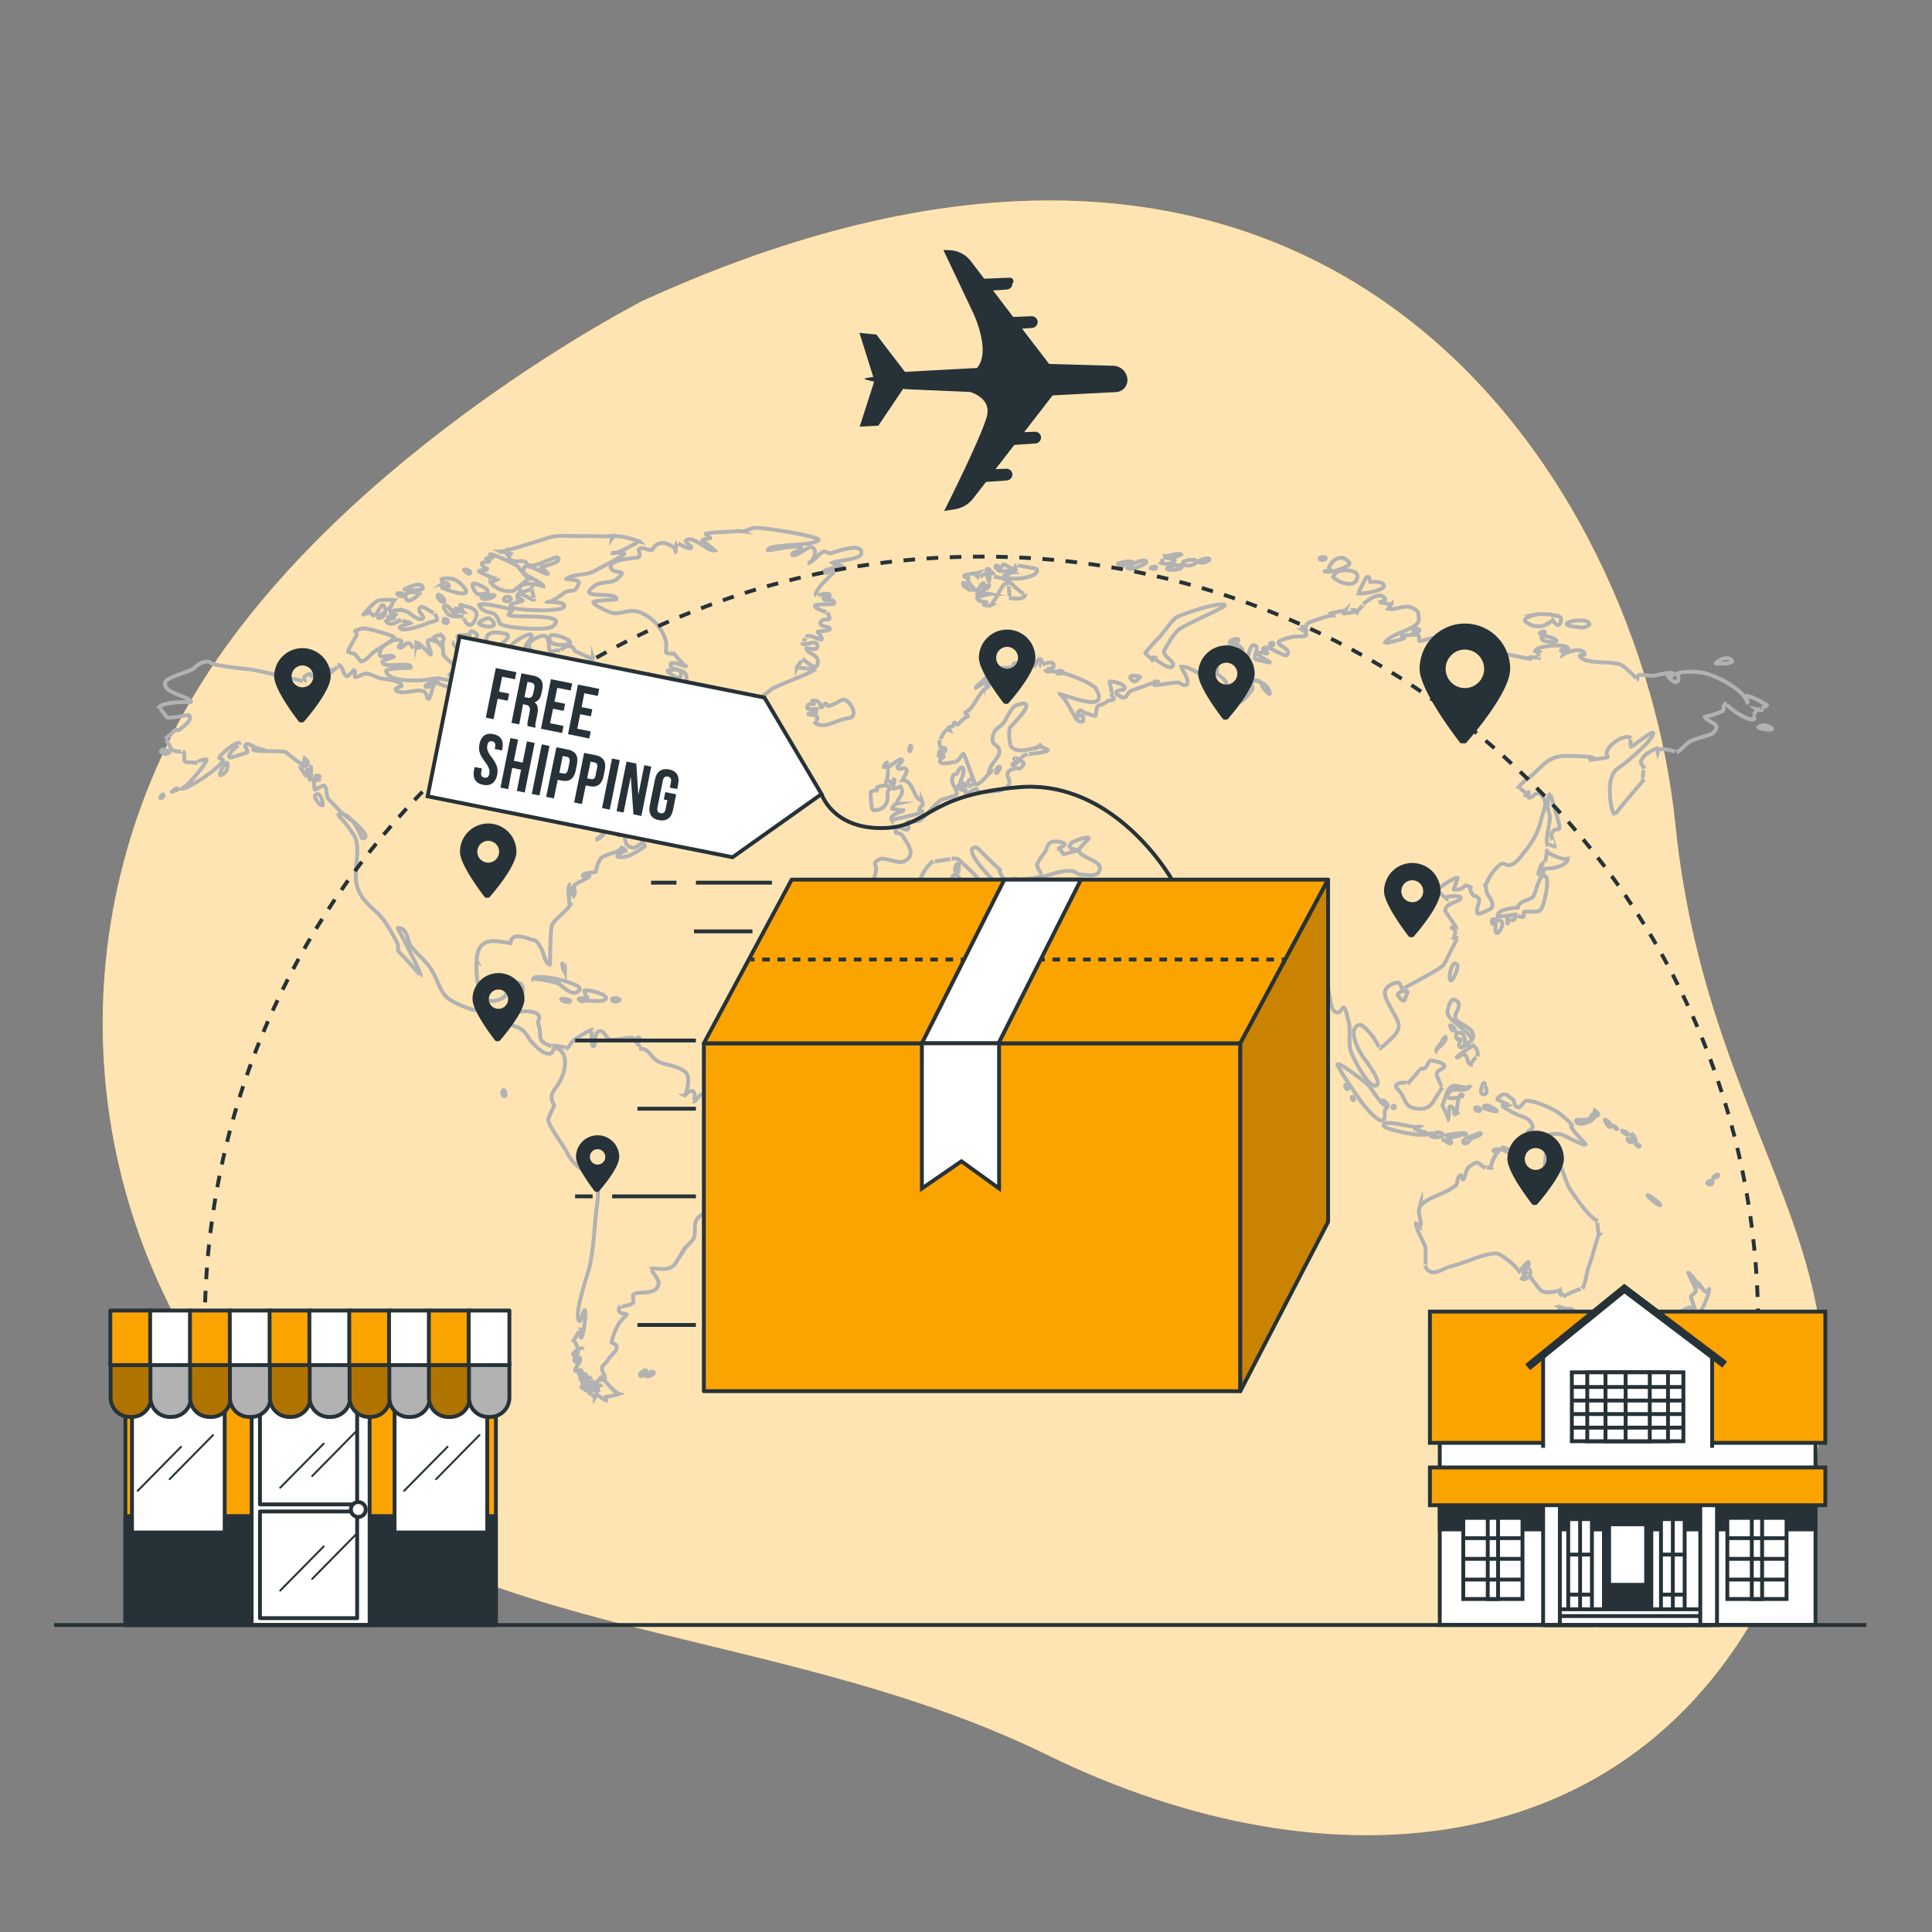 <svg xmlns="http://www.w3.org/2000/svg" xmlns:xlink="http://www.w3.org/1999/xlink" viewBox="0 0 500 500"><rect x="0" y="0" width="500" height="500" fill="#808080" stroke="none"/><defs><clipPath id="freepik--clip-path--inject-17"><path d="M28.55,352.62H39.09a0,0,0,0,1,0,0v9.08a5,5,0,0,1-5,5h-.46a5,5,0,0,1-5-5v-9.08a0,0,0,0,1,0,0Z" style="fill:#FBA400;stroke:#263238;stroke-linecap:round;stroke-linejoin:round"></path></clipPath><clipPath id="freepik--clip-path-2--inject-17"><path d="M49.16,352.62H59.7a0,0,0,0,1,0,0v9.08a5,5,0,0,1-5,5H54.2a5,5,0,0,1-5-5v-9.08A0,0,0,0,1,49.16,352.62Z" style="fill:#FBA400;stroke:#263238;stroke-linecap:round;stroke-linejoin:round"></path></clipPath><clipPath id="freepik--clip-path-3--inject-17"><path d="M69.77,352.62H80.31a0,0,0,0,1,0,0v9.08a5,5,0,0,1-5,5h-.46a5,5,0,0,1-5-5v-9.08A0,0,0,0,1,69.77,352.62Z" style="fill:#FBA400;stroke:#263238;stroke-linecap:round;stroke-linejoin:round"></path></clipPath><clipPath id="freepik--clip-path-4--inject-17"><path d="M90.38,352.62h10.54a0,0,0,0,1,0,0v9.08a5,5,0,0,1-5,5h-.46a5,5,0,0,1-5-5v-9.08A0,0,0,0,1,90.38,352.62Z" style="fill:#FBA400;stroke:#263238;stroke-linecap:round;stroke-linejoin:round"></path></clipPath><clipPath id="freepik--clip-path-5--inject-17"><path d="M111,352.62h10.54a0,0,0,0,1,0,0v9.09a5,5,0,0,1-5,5H116a5,5,0,0,1-5-5v-9.08A0,0,0,0,1,111,352.62Z" style="fill:#FBA400;stroke:#263238;stroke-linecap:round;stroke-linejoin:round"></path></clipPath><clipPath id="freepik--clip-path-6--inject-17"><polygon points="343.71 227.65 343.71 316.23 320.99 360.05 320.99 270.01 343.71 227.65" style="fill:#FBA400;stroke:#263238;stroke-linecap:round;stroke-linejoin:round"></polygon></clipPath></defs><g id="freepik--background-simple--inject-17"><path d="M166.19,77.92S90.42,116.52,52.63,176,17.83,312,63.75,368.8s133.69,49.34,207.18,85.32,154.57,28.57,189.32-47.66S442.6,301.74,433.6,213.52,345.07-3.88,166.19,77.92Z" style="fill:#FBA400"></path><path d="M166.19,77.92S90.42,116.52,52.63,176,17.83,312,63.75,368.8s133.69,49.34,207.18,85.32,154.57,28.57,189.32-47.66S442.6,301.74,433.6,213.52,345.07-3.88,166.19,77.92Z" style="fill:#fff;opacity:0.7"></path></g><g id="freepik--Map--inject-17"><path d="M247.76,225.9c.44-.07.49-2.34.24-2.37C247.09,223.44,246.74,226.05,247.76,225.9Z" style="fill:none;stroke:#b2b2b2;stroke-miterlimit:10"></path><path d="M151.27,259c.75-.28,5.56.73,5.56-.79,0-1-5-2.28-5.56-1.81a2.94,2.94,0,0,0,.77,1.75c0,.49-2.08-.05-2.26.45A1.1,1.1,0,0,0,151.27,259Z" style="fill:none;stroke:#b2b2b2;stroke-miterlimit:10"></path><path d="M194.89,289c-2,.11-4-2.49-6.18-2.8-2-.27-2.08-.48-3.8.23,1.92-.79-3.11-3.12-3.14-3.12-.85-.23-1.71,2.06-2.47,1.74.15.06.91-1.82.13-2.54s-2.14,1-2.21,1c.12.07,2.15-5.07-.32-6.42-2.38-1.56-4.34-1.26-6.5-2.35s-2.2-3.51-5-3.33c1.16-.07-2.23-3-1.29-2.66-1.51-.6-4.43.68-6.38.24-.76-.17-1.27-2.15-2.38-2.15-1.71,0-1.24,3.07-1.52,3.67-.79,1.73-1.1-4.54-.31-4-.57-.37-4.57,2.4-5,2.71-.89.66-1.25,2-2.18,2.24,1.56-.46-5-1.19-3.63-.67-4.15-1.58-2.25-2.11-3.38-5.78-.32-1,.76-1.52-.12-2.47s-4.38-1.09-5.47-.4c-.76.42.1-2.87.43-3.21h0c1.35-1.38,1.78-4.56-.31-4.62-3.48-.09-1.76,3-3.92,4.06-6.51,3.24-6.79-5.91-6.59-9.76a1.74,1.74,0,0,0-.26-.15,1.74,1.74,0,0,1,.26.15c.36-6.77,5.23-4.94,9.31-4.46-1.07-.13-.17-1.74,1.07-1.86a9.45,9.45,0,0,1,3.35.73c2,.61,1.54,0,3.06,2.59.6,1,.84,3.63,2.19,4.07.11,0-.08-9.48.69-10.61,1-1.44,3.31-3.22,4-4.16,1.68-2.15.06.27.27-2.23,0-.26-.67-3.82.47-3.82-.44,0,.4,3.34.35,3.37,1.14-.79.4-1.95.45-2.85,0-.72,3.71-2,4-2.6.13-.28-1.77,0-1.77-.06,0-1,3-.8,3.42-1.1a8.68,8.68,0,0,1,1.26-3.47c1.34-1.4,4.7-1.08,5.73-3.21-.13.26.45,1.32,1.17,1.11-2.65.78-3.91,2.18-.74,1.71,1.62-.24,4.07-1.82,5.28-2.74.07,0-.55-.83-.46-1.38a5.49,5.49,0,0,1-2.46,1.8c-3.08-.57-1.61-2.65-2.81-3.45a1.94,1.94,0,0,1-1,.2c-.33-1.11,3.74-2-.17-2.46-2.7-.35-4.05,3.57-5.9,3.57.9,0,5-5,6.94-5.44.79-.18,11.73-1,10.81-3.4q-.37-.21-.78-.39c-.75-.7,2-1.38-1-1.74a3.42,3.42,0,0,1-.08-1c-.29-.2-3.34,1.07-3.35,1.06-.23-1.12,2.83-1.24,3.17-1.82,0,0-6.55-3.14-5.95-3.92,1.21-1.56,1.2.18.41-2.25-.21-.66-3.13-4.75-2.92-4.94-1.42,1.28-.62,4.2-3.09,4.21-2.73,0-2.46-3.13-2.46-4.92,0-.78-6.77-2.8-7.28-2.79-3.83.11-2.26.35-2.5,3.38,0,.53-.61,2.68-.55,3,.45,2.35,2.4,3.1,1.21,6.12-.36.92-2.54,1.18-2.7,1.71-.21.71.84,1.44.68,2.3-.07.34.36,3.59.14,3.49-1.44-.68-.81.66-2.43-.79-1.82-1.63-.55-4-1.61-5.21-.43-.5-5.7-2.5-6.87-3a7.33,7.33,0,0,0-5.1-.81c.47-.07-.43-2.68-.63-3-1.15-1.95-2.38.22-1.69-3.62.18-1,4.48-5.59,4.51-5.46,0-.19-3.52-1.51-3.5-1.57.49-1.17,3.48,2.08,4.3-.37-.38,1.13,4.74-1.11,3.46-2-.54-.38-3.53,0-3.36-1.41-.11.95,6.43,1.28,3.83-1-.09-.08,2.38,0,2.88,0,.35,0-.94-1.2-.83-1.31.38-.37,1.69,1.83,3.41-.09,1.32-1.48-.7-1.64-.78-3.08,0-.16,2-.71,1.37-1.74a5.84,5.84,0,0,0-4.14-1.43c-.62.2.22,3.26-1.47,4.24a2,2,0,0,1-.52-.79c-.71,0,.65,2.66-.27,2.23s-1-2.28-1.14-2.41c-.36-.32-.84-1.49-1.46-2-.47-.42-1.18,2-1.42,2.07-.86.16.12-2.22.18-2.33.42-.79-2.21-.53-2.16-.49-.83-.73.57-1.13.72-1.35-.19.29-2-3-2-3-1.21-2.75-.39,0-.7-3.1.14,1.46,5.61-2.4,3.71-3s-4.68-.83-5.1.7c-.24.87-.1,4.36-.47,5.76-.11.44-1.61,1.16-1.08,2.93.2.69,4.18,1.59,2.31,3.1a.74.74,0,0,1,.78-.67c.05.11-2,3.94-1.82,3.78a27.09,27.09,0,0,1-2.4-2.46c-.11-.2,2.66-.62,2.8-.76,1.08-1-1.56-1-1.56-1.19s1.41-.11.92-.5a3.12,3.12,0,0,0-4.47.76c-.5.64,3.89,2.32-1.39,3-2.41.31-3.39-.89-5.48-1.39-.61-.14-.58-.78-1.68-.89-.39,0-3,1.11-2.2,1.47.58.26,2.74-1.22,3.08-.84-1.42-1.56-1.68,4.38-2.6,3.89-.4-.21-.15-1.64-1.4-2-1.7-.57-5.58,1.19-6.85-.2-.62-.68,1.63-.84,1.46-1.24-.63-1.46-4.19-1.56-5.49-1.86s-2.23-1-3.38-1.16c-1.39-.15-1.92.85-3.21.85-.19,0,.26-1.73-.33-1.81A7.34,7.34,0,0,1,89.89,175c-1.24-.1-1.07-3.13-2.54-2.91,1-.15-2.1,2.21-1.89,2.09a41.08,41.08,0,0,1-4.08,2.28c-.77,0,4.35-3.19,4.34-3.07,0-.62-4.43,1.28-4.94,1.55s0-.79-.87-.48c-2.14.77-.62,1.44-1.13,2,.2-.22-13.26-3.17-14.15-3.25-1.32-.1-9.51-1-10-1.6-.89-1-3.25.06-4.32,1.24-.86.94-7.24,2.35-7.56,3.75-.64,2.92,6.16,3.46,6.68,5.05,0,.12-7.66-.29-8.51,1.72.29-.69,2.15,2.21,2.34,2.28.87.33,5.56-.67,5.58-.64,1.31,1.3-1.54,3.06-2.24,3.72s-.92-.48-1.93.84a16.87,16.87,0,0,1-1.91,1.56c.21-.2,1.55,2.77,1.58,2.8.81.71,3.3.7,3,.41.78.78-.07,2.42.65,2.8.49.26,2.19.06,3.13.44-.84-.34,2.57-1.48,2.37-.88-.47,1.41-6,8.21-6.87,7.31,1,1.08,11.06-5.72,11.06-7.33a2.82,2.82,0,0,0-.93-.51c-.22-.57,5.45-5.3,5.25-3.46,0-.19-3.39,2.58-2.6,3.3.23.21,4-1.09,4.58-1.31s-1.37-1.91,0-2.16c.45-.08,2.24,1,2.32,1a.63.63,0,0,0-.8.5c.17.54,8,.19,8.5.63-.24-.21,5,4.34,5,3.07a2.1,2.1,0,0,1-.17-1.45c2.51,1.83-1.17,2.33-1.17,2.22,0,.12,1.91,2.81,1.85,2.84.36-.19-.49-2.43.08-2.22a1.72,1.72,0,0,1,.16.9c.63.81.74-1.84.66-1.64.14-.36.2,3.47-.2,3.42-.58-.08,3.34-.34,2.18.22.37-.18-1.43-1.24-.43-1.32,1.52-.13.33,1.29-.7,1.38a14,14,0,0,0,.18,2.23c.32.22,1.71-1.09,2.42-1s.59,2.73,1,3.27c.28.39,2.24,2.36,2.5,2.68a20.84,20.84,0,0,0,4.12,3.33c-.14-.11,5.16,4.36,2.25,4.36-.11,0-3.16-8.23-6.56-5.83.72-.51,4.57,5,4.81,5.72,1.42,4.07-.91,8.81.67,13.25,1.08,3.05,3.94,5,5.87,7.06a26.46,26.46,0,0,1,3.06,4.64c1.35,2.28,1.65,2.87,1.38,4.18,0,.06,6.1,6.45,5.87,6.62.58-.42-6-12.4-5.86-12.42,2.4-.24,2.61,3.5,3.05,4.19,1.23,1.91,3.46,3.68,4.81,5.41,2.3,2.95,2.6,6,4.65,8.16,1.38,1.41,4.55,2.63,6.39,3.21,2.4.76,4.94.05,6.87,1.94h0c.87.84,2.28.87,2.89,1.5,1.7,1.56,2.4.78,4,2.41,1.08,1.11,1.39,2.12,2,2.72,1,1,2.73,2.9,4.26,3s1.05-1.69,1.82-1.51c3.42.8,2.8,5.39,1.43,8.19-1.5,3-3.41,3.57-1.73,6.64.12.21-1.66,3.11-1.49,4,.33,1.72,4.15,6.78,5,8.55,1.7,3.36,3.88,3.71,6.3,6.46,2.21,2.5,1.51,4.5,1.13,8-.56,5-.7,9.93-1.77,14.79-.42,1.93-4.09,12-2.75,13.94.62.9.88-2.53,1.49-2.71s-.38,7.52-1,7.09c-.32-.22.35-2.49-.49-2.12.76-.34-1.56,3.2-1.57,3.24.09-1,1.2,1.22,1.24,1.58.07.61,1.34-.41,1.27.48.1-1.34-3.81,1.55-2,1.27a4.44,4.44,0,0,0,.84-.64c.27-.06-1.93,2.29-.45,2.53.29,0,.44-1.51.85-1.1.86.86-1.65,2.7-1.06,3.44.12.14,1.35-.56,1.59-.07.07.16-.83.86-.69.91.49.18,1.61-.49,1.83.23s-2.18.05-1.36,1.21c.31.44,2.25-1.41,2.62-.2-.11-.34-2.18,1.1-2.25,1.19a23.08,23.08,0,0,1,2.56-.59c.18.4-2.85,1.57-2.93,1.23.09.38,1.83,1.46,2.11,1.19.47-.48-.62-.25-.24-.75s2.61-1.66,2.73-2a1.32,1.32,0,0,0-.64,1.2,4.63,4.63,0,0,0,1,.06c-.3-.33-.7,1.52-.59,1.46a1.47,1.47,0,0,1-.49-1c-.52-.23-.24,1.09-.32,1a.7.7,0,0,0-.84-.47c.43-.6-.54,1.84-.54,1,0-.46,1.48,1.35,1.44,1.33a3.08,3.08,0,0,0,.42-1,24.07,24.07,0,0,0,2.44,1.69c.45.13-.33-1.07-.07-1a14.84,14.84,0,0,0,3.52-.73c-1.62-.59-3.63-3.51-3.93-3.58h0c-.26-.06-1.18.13-1-.5s1,.23,1.24,0-1-2.15-.77-2.73c.41-.91,1.13-1.16,1.59-2,.62-1.13,2.14-2,2.24-3.25.08-1-1.43-1-1.36-1.29a16.2,16.2,0,0,1,2.11-5.18c.43-.54,1.88-2,1.87-2-.35-.3-3.13-.05-1.67-2.26-.46.69,3.32-.61,3.13-.5.52-.29-.08-2,.19-2.32,1.29-1.37,6,.61,6.58-3.05.12-.81-2.11-3.63-2.16-3.58.76-.78,4.27.9,6.21-1.14.48-.51,2.89-4.77,2.88-4.64a7.94,7.94,0,0,1-1,1.77c0-.85,2.84-3.18,3.2-4.16.52-1.41-.12-3.23.61-4.51,1.47-2.57,4.74-2.07,6.56-3.22,2.34-1.48,3-3.61,3.73-6.37.44-1.7,0-6,.86-7.36C191.42,298.86,200.65,288.7,194.89,289Z" style="fill:none;stroke:#b2b2b2;stroke-miterlimit:10"></path><path d="M150,256.2c1.33-1.82-13.78-5.07-11.89-2.31-.9-1.32,6,.44,6.35.62C145.63,255.16,148.38,258.41,150,256.2Z" style="fill:none;stroke:#b2b2b2;stroke-miterlimit:10"></path><path d="M145.2,258.69c.21.39,2.16.95,2.37.45S145,258.2,145.2,258.69Z" style="fill:none;stroke:#b2b2b2;stroke-miterlimit:10"></path><path d="M158.42,258.8c.46.79,1.79.32,1.9,0C160.53,258.23,158,258,158.42,258.8Z" style="fill:none;stroke:#b2b2b2;stroke-miterlimit:10"></path><path d="M165.77,356.08c.62.34,1.91-1.35,1.34-1.46S165.19,355.76,165.77,356.08Z" style="fill:none;stroke:#b2b2b2;stroke-miterlimit:10"></path><path d="M167.32,356.19c.41.23,2.1-.54,1.9-.95C168.81,354.39,166.91,356,167.32,356.19Z" style="fill:none;stroke:#b2b2b2;stroke-miterlimit:10"></path><path d="M130.08,282.32c-.51.84.51,1.67.72,1.29S130.6,281.47,130.08,282.32Z" style="fill:none;stroke:#b2b2b2;stroke-miterlimit:10"></path><path d="M176.25,174.54c.12-2-3-1-3.47-1S176.11,177,176.25,174.54Z" style="fill:none;stroke:#b2b2b2;stroke-miterlimit:10"></path><path d="M211.19,173.15c-.38.22-5-.49-5-.41.13-.31,1.67-2.08,1.47-2.15,1,.38,3.91,3.82,4,.63.08-1.89-2.58-1.9-3-3.41-.13-.43,3.54,1.18,2.81-1.09-.41-1.28-4,.92-3.87-.46,0,.47,1.24-1.7,1-1.45,1.15-1.27,6.35,3.08,3-1.28-.14-.18,3-.12,3.18-.77s-3.15-.55-2.4-1.79c.94-1.55,3.3.7,1.78-2.46.05.1-3.81-1.21-3.22-1.79s5.13-.05,5-.7c-.44-1.65-2.68.09-2.86-1.33-.1-.74,1.36,0,1.57-.37.83-1.3-3.54-.26-3.38-.14-1.18-.91,4.83-6.52,5-6.28-1.11-1.47-2.12,1-2.9.21s4.35-1.41,4.5-1.5c.43-.28-2.74-.94-2.88-.7.55-.95,7.95-.83,7.95-2.87,0-2.75-7-.12-7.81.14-.61.19-1.5-.61-1.93-.45-1.41.54-2.7,2.83-4.22,3.05,1.48-.22,3.16-3.8.75-4.23-.38-.06-4.47,3-4.72,2-.21-.73,2.46-1,2.4-1.66-.13-1.26-8.7.72-8.71.53-.13-1.74,11.92-1,13.13-2.67.68-.9-15.32-3.49-16.77-3.12-.36.09-2.54.87-2.77.9a12.26,12.26,0,0,0-1.51-.08c-2.72.31-5.38.13-8.09.65-.34.06,1.18,1.08,1.16,1.16s-2.38.25-2.06.68a24.52,24.52,0,0,1,3.11,2.48c-1.91.4-5.42-4-7.36-2.56-.47.35,1.41,1.5,1.41,1.77,0,1.06-3.85-1.2-3.74-1.2-.29,0-.18,2.3-.72,2.64,1.66-1-2.05-2.49-2.63-2.55a3.08,3.08,0,0,0-3.06,1.77c-.87.3-2.14-.75-3.26-.3-.8.33.7,1.67-.4,2.29-.3.16-8.07.35-7,2.77.79,1.83,5-.09,1.26,3-1,.83-4,.49-5.24,1.36-5.95,4.06,5.5,1.38,5.39,3.65,0,.25-6.08.26-6,.82.16.82,4.26,2.72,5.35,2.82,2.21.21,4.33-1.44,7.28,0a11.46,11.46,0,0,1,6,6.68c.9,3.37-1.24,3.8,2.29,3.8a20.22,20.22,0,0,0,3,3.24c-.12.11-3.94-1.5-3.94-.54,0,2.28,5.33.62,3.91,4.66-.22.61-1.9-.24-2.4,1a6.15,6.15,0,0,0-.6,2.6c-.09,1.63,2.37,7.29,4.18,9.78,1.45,2,2.31,2.3,4.37,3.22,3.22,1.45,2.47,1.63,4.28-1.06.71-1.05-.37-2.08-.09-2.89.15-.43,1.54-.42,1.74-1.33.27-1.19.11-3.14.26-3.66a2.47,2.47,0,0,1,1.14.15c.16-.09,2.16-2.78,2.4-2.78a.86.86,0,0,1,.15,1.09c.38,1.22,5-2.87,5.07-2.94,1.75-1.27,1.5-1.36,3.06-2.05C204.47,176.11,208.37,174.82,211.19,173.15Z" style="fill:none;stroke:#b2b2b2;stroke-miterlimit:10"></path><path d="M94,159.09c1-.55,1,0,1.75-.79a3.47,3.47,0,0,0,.82,1c1.19,0,1.67-2.55,2.42-2.7s.22,2.27,1.94.61c.65-.63.5-1.21,1.14-1.91a16.08,16.08,0,0,0-4.14.11C96.52,155.91,94,159.12,94,159.09Z" style="fill:none;stroke:#b2b2b2;stroke-miterlimit:10"></path><path d="M101.64,158.07c-1.72.14.94,1.26.85,1a3.84,3.84,0,0,0-2,.58c-.31.44,1.73.28,1.5.36a3.71,3.71,0,0,0-2.06.74c1.1,1.6,3,.08,3.84-.47-.45.29,2.67,1.05,2.88.73-.3.46-3.23.86-3.18,1.34.16,1.52,5.86-.51,6.7-.87,2.83-1.23,3.66-.24,2.33-2.68.11.2-3.05-2-3.55-1.73-1.48.77.87,2.3.55,2.83-.84,1.39-3.7-1.56-4.37-1.74A7.45,7.45,0,0,0,101.64,158.07Z" style="fill:none;stroke:#b2b2b2;stroke-miterlimit:10"></path><path d="M120.88,170.2c2.08,1.56,4.5-4.28,3.2-4.36a1,1,0,0,0-.25,1.23c.15-.31-1.71-.94-1.67-.87-.4-.63,2.64-1.2.67-2.54-1.46-1-1.29.85-1.27.84.26-.12-4.37-.53-2.9.79a7.87,7.87,0,0,0,1.52.3c1.74,1.51-3,.7-2.54.61C116.24,166.45,120.45,169.88,120.88,170.2Z" style="fill:none;stroke:#b2b2b2;stroke-miterlimit:10"></path><path d="M91.71,169.18a24.38,24.38,0,0,1,1.65,2c1.25,0,2.57-1.82,3.19-2.28,1.62-1.21,3.91-2.4,5.55-3.75.61-.5-7.46-2.82-8.51-2.49-3.39,1.06-.44.34-1.54,2.2-.34.57-2.16,3.57-1.93,3.85A4,4,0,0,0,91.71,169.18Z" style="fill:none;stroke:#b2b2b2;stroke-miterlimit:10"></path><path d="M97.89,159.94c.92.11,1.85-.79,1.8-1.3S97.43,159.88,97.89,159.94Z" style="fill:none;stroke:#b2b2b2;stroke-miterlimit:10"></path><path d="M152.45,171.21a1,1,0,0,0,1-1c.23.74-3.87-1.41-4.24-1.53-.91-.31-.35-1.15-1.82-1.48-1-.23-2.55,1.27-2.5,1.28-1.37-.48-.8.09-2.34.09-1.14,0,.79-6.21-4.16-3.23-3,1.79-.5,2.75-.37,4.64,0,.32-2.22-.66-2.13-2.1s1.72-2.49,1.72-3.31c0-1.52-5.37,1.85-5.63,3-.36,1.6,1.95,4.8,2.89,3.55-.24.32-2.51-.3-2.45.3.33,3.28,12.15,1.23,12.4,1.9a1.36,1.36,0,0,1-.6-.91c.16-.55,4.16,2.48,4.19,2.73a3.4,3.4,0,0,0-1.13,1.07c.76.65,1.61-.64,2.88.68,1.43,1.49,1.41,1.18,1.75,3.44.07.47,4.35-.91,3.57,1.07s-1.9-.51-2.47-.33-2,.23-2.8.47c-.13,0,.4,1.47.46,1.44-1.2.59-3.17.07-4.09.86-3.41,2.92,3.65,1.15,4.61,1.45s6.85,7.51,8.38,5.42c.38-.53-2.59-3.75-3.14-3.59,2.25-.65,5.56,3.08,4.38-.7-.53-1.68-4.52-3-2.78-5.07.73-.88,3.76,2.83,4.27,2.82,0,0,3-3.13,3-3.11,0-2.09-8.23-3.22-8-5.24a4.65,4.65,0,0,1,1.59-.4,2.69,2.69,0,0,0-1.33-.73c-.15-1.24,1.31-1.18-.78-1.18,1.52,0-2.1-1.65-2.23-1.69C154.1,171.68,152.45,171.21,152.45,171.21Z" style="fill:none;stroke:#b2b2b2;stroke-miterlimit:10"></path><path d="M81.74,205.61c-.95.56,1.2,3.19,1.77,2.79C83.69,208.28,83.15,204.8,81.74,205.61Z" style="fill:none;stroke:#b2b2b2;stroke-miterlimit:10"></path><path d="M115.89,161.06c.36-.45-.77-1.41-1.08-.62S115.52,161.52,115.89,161.06Z" style="fill:none;stroke:#b2b2b2;stroke-miterlimit:10"></path><path d="M143.66,191.29c.36,0,1.08-1.46.15-1.41S143.1,191.38,143.66,191.29Z" style="fill:none;stroke:#b2b2b2;stroke-miterlimit:10"></path><path d="M148.8,179.28c2.81-.52-2.71-2.54-1.79-1.76C147.6,178,145.42,179.9,148.8,179.28Z" style="fill:none;stroke:#b2b2b2;stroke-miterlimit:10"></path><path d="M139.13,190.05c.83.57,2.06-1,2-1.41S138.14,189.37,139.13,190.05Z" style="fill:none;stroke:#b2b2b2;stroke-miterlimit:10"></path><path d="M129.26,161.18c.46,1.46,12.22,2,13.58,1.07,5.43-3.94-11.51-2-11.28-3.25a4.87,4.87,0,0,1,.94-.93c.42-.55-9.22-2.5-8.49-1.35C126,159.83,127.9,156.91,129.26,161.18Z" style="fill:none;stroke:#b2b2b2;stroke-miterlimit:10"></path><path d="M117.43,173.81c.28-.36,1.6.73,1.65-.06,0-.55-3.92-3.34-4.27-4.23a22.46,22.46,0,0,1-.26-3.64c.47-.42.42-.86-.16-1.32a2.13,2.13,0,0,0-2.26.56,6.9,6.9,0,0,1,1.44,1.36c0-.26-2.57-1.2-2.83-.68-.36.72,1.17,3.36.68,3.61-.09.05-3.46-3.8-3.66-2.93a4.09,4.09,0,0,1,.87,1.07c0,.14-1.87,0-1.76.32-1.36-3.58-2.47.71-3.71-.45-.12-.12,2.11-1.82-.52-1.83-1,0-3.61,1.46-4,2.31-1.53,3.64,1.9,1,3.33,2.07.08.07-3,.87-3,1.3,0,1.9,7.35-.2,7.35,1.41,0,.4-6.62,0-6.38,1.07.68,3,9.1,2.38,10.8,2.14a13.46,13.46,0,0,1,2.75-.37c.57,0,5.28,1.62,4.71-.3-.45-1.5-1.53.45-1.9-.57A4.11,4.11,0,0,1,117.43,173.81Z" style="fill:none;stroke:#b2b2b2;stroke-miterlimit:10"></path><path d="M161.66,212.61c.1.45,3.09,1.8,3.19,1.18S161.57,212.22,161.66,212.61Z" style="fill:none;stroke:#b2b2b2;stroke-miterlimit:10"></path><path d="M131.88,154.52c-.92-.51-2.09.57-1.13,1S132.81,155,131.88,154.52Z" style="fill:none;stroke:#b2b2b2;stroke-miterlimit:10"></path><path d="M123.86,153.79c6,0-1.09-3.37-1.49-2.71S123.15,153.79,123.86,153.79Z" style="fill:none;stroke:#b2b2b2;stroke-miterlimit:10"></path><path d="M124.48,148.21s4.77,2.2,4.52,1.46c.13.38-2.18.94-2.06,1.07a6.29,6.29,0,0,0,6,2.15c.15,0,4.44-3.87,4.32-3.22-.17,1-3.17-3-3.34-3.16s-6.53-3.48-7.15-3a1,1,0,0,0,.77.67c0,.35-1.57.07-1.71.36.29.23.57.46.85.71-.32.6-2.12-.29-2,.9a3.94,3.94,0,0,0,1.4,1.07C126.11,147.85,122.67,147.21,124.48,148.21Z" style="fill:none;stroke:#b2b2b2;stroke-miterlimit:10"></path><path d="M142.37,164.62c-1.29,3.07,5.25,2.36,5.25,1.69C147.62,165.28,142.74,163.74,142.37,164.62Z" style="fill:none;stroke:#b2b2b2;stroke-miterlimit:10"></path><path d="M128,154.07c-.1-.34-4,.18-3.39.68C125.66,155.59,128.13,154.41,128,154.07Z" style="fill:none;stroke:#b2b2b2;stroke-miterlimit:10"></path><path d="M104.31,154c.26-.67-1.7-.56-1.54-.33C103.13,154.18,104.06,154.69,104.31,154Z" style="fill:none;stroke:#b2b2b2;stroke-miterlimit:10"></path><path d="M126.89,160.16c-.83-.68-3.27,1-2.93,1.24C125.29,162.54,129.92,162.65,126.89,160.16Z" style="fill:none;stroke:#b2b2b2;stroke-miterlimit:10"></path><path d="M115,155.65c.41-.56-1.64-2.37-1.75-1.52S114.57,156.25,115,155.65Z" style="fill:none;stroke:#b2b2b2;stroke-miterlimit:10"></path><path d="M119.54,156.61c-1.22-.52.52,1.85.33,1.8a4.72,4.72,0,0,0-2-.91c-.44.35.63,1.42.27,1.6-.55.26-1.9-2.33-2.66-2.38-1.65-.09.57,2.32.65,2.37,1.37.83,2.45.19,3.82.56-.19-.05,1.52,4.36,3.13.46C124.3,157.27,120.92,157.2,119.54,156.61Z" style="fill:none;stroke:#b2b2b2;stroke-miterlimit:10"></path><path d="M108.58,153.73c.89-.15-3.65-1.23-3.65.51C104.93,157.18,108.6,153.73,108.58,153.73Z" style="fill:none;stroke:#b2b2b2;stroke-miterlimit:10"></path><path d="M106.06,152.66c.42.18,3.35.15,3.35-.45,0-2.18-4.85.24-4.74.34A5,5,0,0,0,106.06,152.66Z" style="fill:none;stroke:#b2b2b2;stroke-miterlimit:10"></path><path d="M121.7,148.26c.36-.68-2.17-1.21-1.54-.62C120.52,148,121.34,148.94,121.7,148.26Z" style="fill:none;stroke:#b2b2b2;stroke-miterlimit:10"></path><path d="M114.65,150.91c.83-.27,1.34,0,1.55.79-.11.25-1.91.17-1.86.34s9.9,4,4.89-1a5.13,5.13,0,0,0-2.37-1.27C112.47,149.3,115,150.65,114.65,150.91Z" style="fill:none;stroke:#b2b2b2;stroke-miterlimit:10"></path><path d="M142.84,187c.1-.59-5-4.1-5.3-4.06-.48.06-2.88,3.27-2.57,4.28S142.89,186.68,142.84,187Z" style="fill:none;stroke:#b2b2b2;stroke-miterlimit:10"></path><path d="M130.7,142.62c1.85-1.3.32.55.34.57a5.77,5.77,0,0,1,1.09.18c-2,2.41,3.83,2,3.8,1.56.26,3.75,7.51-1.25,8.38-.63,1.68,1.19-4.39,2.36-4.25,2.56,0,0,1.95,1.65,1.71,1.67-1.16.08-7.19-4.21-6.17-.39.24.89,5,2.71,5,3.56,0,0-6-1.78-6.12.79-.09,1.63,3.3-.29,3.34-.19-.53-1.17.52,3.66.52,2.73,0,1.09-4.63-2.84-4.44-.68a9.29,9.29,0,0,0,1.37,1.06c0,.38-4,.7-3.05,1.65s13.17,1.43,13.78-.05-4.53-1.07-4.78-1.46c.73,1.13,4.59-2,4.85-2.18,1.92-1.06,2.72.49,3.74-2.51.3-.9-3.33-.93-3.3-1,2.12-1.5,4.91-.89,6.84-1.86,1.17-.58,8.11-4.17,8.19-4.7s-3.26-.14-3.45-.22c1.6.7,7.29-3.07,7.36-3-.45-.14-7-2.38-7.14-.69a2.52,2.52,0,0,1,1.07-.89c-1.3.52-7.75.17-8.63.22-3,.16-5.83-.39-8.43.33-.53.14-12.65,4.12-12.88,3.68A1.16,1.16,0,0,0,130.7,142.62Z" style="fill:none;stroke:#b2b2b2;stroke-miterlimit:10"></path><path d="M171.79,210.22a6.42,6.42,0,0,0-2.47,2.86c-.12.27-2.39,2.54-1.47,3.08,2.08,1.23,4-1.86,4.22.87-.08-.91,3,.34,3.15.07-.06.12-.91-2.36-.5-2.18s-4.1-3-4-2.42A5,5,0,0,1,171.79,210.22Z" style="fill:none;stroke:#b2b2b2;stroke-miterlimit:10"></path><path d="M41.62,206.63c.62-.28.87-.62.62-1S41.14,206.85,41.62,206.63Z" style="fill:none;stroke:#b2b2b2;stroke-miterlimit:10"></path><path d="M46,204.09c-.71-.28-1.44.87-1.54.85C44.13,204.89,46.68,204.37,46,204.09Z" style="fill:none;stroke:#b2b2b2;stroke-miterlimit:10"></path><path d="M58.13,197.83c-1.18,1.49-2.15,4.35.37,1.81C58.87,199.26,59.41,196.22,58.13,197.83Z" style="fill:none;stroke:#b2b2b2;stroke-miterlimit:10"></path><path d="M42.65,194.14c-.49-.29-.83-.16-1,.39a1.6,1.6,0,0,0,1.62.54C45,194.43,42.64,194,42.65,194.14Z" style="fill:none;stroke:#b2b2b2;stroke-miterlimit:10"></path><path d="M240.9,228.57c-.09-.64-1.26.19-1,.38C240.4,229.32,241,229.21,240.9,228.57Z" style="fill:none;stroke:#b2b2b2;stroke-miterlimit:10"></path><path d="M267,235c0-.41-3.33,0-3.26,0C263.33,234.92,267.1,236.05,267,235Z" style="fill:none;stroke:#b2b2b2;stroke-miterlimit:10"></path><path d="M275.7,235.43a13,13,0,0,1,.85-1.08,10.64,10.64,0,0,0-2.63.92C273.46,236.13,275.8,236,275.7,235.43Z" style="fill:none;stroke:#b2b2b2;stroke-miterlimit:10"></path><path d="M219.28,185.93c3.67-.2.22-5.75-1.52-4.73-.4.23-3,1.66-3.43,1.52a1,1,0,0,0-.82-.63c-2.28,2.69.09-.78-3.06-.78-.66,0,.34.93.16.91-.63-.07-1.6-.27-1.75.93-.07.52,2.61.4,2.52.3s-.26,1-.18.91-2.15.09-2,.47c.07.13,1.9.18,2.22.56.58.67-.63,1.51-.76,1.37C212.89,189.17,216.92,186.07,219.28,185.93Z" style="fill:none;stroke:#b2b2b2;stroke-miterlimit:10"></path><path d="M226.09,209.7c3,0,3.89-2.2,3.59-4.52-.1-.8,1.54-.93-.3-1.92a7.24,7.24,0,0,0-2.4.51c-.06,1.64.12.19-1.63,1.15C225.3,205,225.34,209.7,226.09,209.7Z" style="fill:none;stroke:#b2b2b2;stroke-miterlimit:10"></path><path d="M235.45,194.43c.29-.32.63-1.54.19-1.41S235.32,194.57,235.45,194.43Z" style="fill:none;stroke:#b2b2b2;stroke-miterlimit:10"></path><path d="M229.58,197.38c-.22-.24-1.11,1.14-.77,1.13S229.81,197.63,229.58,197.38Z" style="fill:none;stroke:#b2b2b2;stroke-miterlimit:10"></path><path d="M229.29,199.07c1.12-1,.07,3.77.07,3.16,0-.85,1.47.42,1.31.45a1.86,1.86,0,0,0,.66-1c.52.08-.34,2-.32,2.16.09.77,2-.47,2.07-.28,1.22,2.13-1,3-.91,4.43a1.64,1.64,0,0,0-1.25,1.3,15.31,15.31,0,0,0,2.87.41c.05.35-4,1.2-3,2.54,0-.05,7.38-1.62,7.82-2.07s-.76-.15-.72-.47c.19-1.49,1.35-.79.72-2.42a4,4,0,0,1-1.44-1.12c-.83-1.4-1.64-4.41-3.65-4.26,0,0,1.29-2.15,1.15-2.48-.56-1.44-1.63.2-2.43-.76-.27-.33,1.65-1.6,1.09-2.13C232.88,196.15,229.38,199,229.29,199.07Z" style="fill:none;stroke:#b2b2b2;stroke-miterlimit:10"></path><path d="M250.31,203.72c-.22-.06,2.92-.85,1.43-1.86C250.46,201,250.19,203.69,250.31,203.72Z" style="fill:none;stroke:#b2b2b2;stroke-miterlimit:10"></path><path d="M258.63,198.4c-.66,0-1,1.42-.79,1.65S259.28,198.38,258.63,198.4Z" style="fill:none;stroke:#b2b2b2;stroke-miterlimit:10"></path><path d="M262.26,198a3.35,3.35,0,0,0,1.2-.86C264.3,196.23,261,198.1,262.26,198Z" style="fill:none;stroke:#b2b2b2;stroke-miterlimit:10"></path><path d="M263.24,196.37c.14-.29-1-.16-.74.09A.48.48,0,0,0,263.24,196.37Z" style="fill:none;stroke:#b2b2b2;stroke-miterlimit:10"></path><path d="M258.2,147.44c1,.84,2.88-.12,4.09.62-.06,0-2.43.88-2.42.91.58,1.53,9.1.75,8.51-1.61-.07-.29-5.54-1.05-5.32-1.13a1,1,0,0,0-.21,1.24c-.45.33-2.65-1.47-3.14-1.41a3.57,3.57,0,0,0-.74,1c-.3-.22-.59-.45-.88-.68C257.08,146.4,258.06,147.33,258.2,147.44Z" style="fill:none;stroke:#b2b2b2;stroke-miterlimit:10"></path><path d="M251.07,149.73c-1.73-.4.92,2.7,1.34,2.94.8.46,1.44-1.5,2-1.73s-.24,1.08.32,1a4.6,4.6,0,0,1,1.23-.52c.51.78-3.66,2.29-3.08,2.43,1.05.26,2.17-.41,3.26-.15a16.64,16.64,0,0,0-3.19,1c-.11,1,1.84,1,2.29,1.15a.78.78,0,0,1-.57.48c-.26.36,1.45.53,1.72.37a25.43,25.43,0,0,0,1.81-2.76c.2-.26,1.86-4.22,2.89-2.6-.28-.43.42,3.46.05,3.38.43.1,4.36.76,4.2-1.07.08.94-4.07-3-4-3-1.29-1.06-3.22-1.23-4.13-1.45.53.13-.86-1.73-1.52-1.95-1-.31.21,3.43.28,3.13.88-3.85-2.68-.83-2.65-.84a7.5,7.5,0,0,0-1.08-.94,4.36,4.36,0,0,1,1-.39C253,148.44,246.64,148.7,251.07,149.73Z" style="fill:none;stroke:#b2b2b2;stroke-miterlimit:10"></path><path d="M250,152a4.42,4.42,0,0,0,.82.62c-.38,0-.8-2-1.54-1.75A1,1,0,0,0,250,152Z" style="fill:none;stroke:#b2b2b2;stroke-miterlimit:10"></path><path d="M456.48,187.74a2,2,0,0,0-1.44.49c.23.28,3.57,1.06,3.57.3A3.24,3.24,0,0,0,456.48,187.74Z" style="fill:none;stroke:#b2b2b2;stroke-miterlimit:10"></path><path d="M399.91,223.16c-.17-1.15-2.74,3.76-1.45,3.05-.22.12,1.07-.73,1-.54-.22-.32-.45-.63-.69-.94,0,.28,7.4.22,7-3,.2,1.74-6.19-1.14-5.43-1.64C400.47,220.05,399.88,223,399.91,223.16Z" style="fill:none;stroke:#b2b2b2;stroke-miterlimit:10"></path><path d="M386.23,239c.37.74.7-1,.9-.14,0,.13-.49,2.78.37,2.59.69-.15,2-2.68.87-3.14C388.14,238.19,385.3,237.12,386.23,239Z" style="fill:none;stroke:#b2b2b2;stroke-miterlimit:10"></path><path d="M390.31,238.68c.25-1.11,1.78.21,1.78-1.54,0-.93-1.85,0-1.91.16C389.94,237.86,390.06,239.78,390.31,238.68Z" style="fill:none;stroke:#b2b2b2;stroke-miterlimit:10"></path><path d="M392.84,234.89s-5.65.25-5.21,2.23c.06.26,4.76-.44,5.1-.52-1.06.25,1,.75,1.25.73.8-.06.19-1.16.34-1.26.89-.54,3.6.5,4.53-.77.72-1,2.37-7.8,1.09-8.54-1.61-.92-2.4,4.26-3.16,5.31C396.19,232.9,393,233.13,392.84,234.89Z" style="fill:none;stroke:#b2b2b2;stroke-miterlimit:10"></path><path d="M363.67,258.23a11,11,0,0,0,.61-1.5c-.13-.52-3-.13-2.45,1C361.9,257.85,363.52,260.13,363.67,258.23Z" style="fill:none;stroke:#b2b2b2;stroke-miterlimit:10"></path><path d="M375.7,253.68c.56-.42,1.89-3.29,1.44-3.94C375.66,247.57,374.43,254.66,375.7,253.68Z" style="fill:none;stroke:#b2b2b2;stroke-miterlimit:10"></path><path d="M374.64,261.54c-.79,2.62,7.66,6.12,5.91,8.12,2.81-3.22-3.22-4.53-3.84-6s2.17-3.58,0-4.84C375.25,257.94,374.67,261.43,374.64,261.54Z" style="fill:none;stroke:#b2b2b2;stroke-miterlimit:10"></path><path d="M373.16,269.74a7,7,0,0,0-1.47,2.1c-.14-.28,3-2.25,2.4-3.49A2,2,0,0,0,373.16,269.74Z" style="fill:none;stroke:#b2b2b2;stroke-miterlimit:10"></path><path d="M375.29,265.38c.1.52.34,1.61,1.1,1.35S375.22,265,375.29,265.38Z" style="fill:none;stroke:#b2b2b2;stroke-miterlimit:10"></path><path d="M380.12,269.89c-.27-.38-.95.32-.85.6S380.4,270.27,380.12,269.89Z" style="fill:none;stroke:#b2b2b2;stroke-miterlimit:10"></path><path d="M381.26,270.53s-5,3.24-4.15,3.16,1.19-1.26,2.05-.65.34,2.56,2,2.56c-1.23,0,1.31-2.64,1.2-2.18A2.75,2.75,0,0,0,381.26,270.53Z" style="fill:none;stroke:#b2b2b2;stroke-miterlimit:10"></path><path d="M377.14,267.29a1.25,1.25,0,0,0,.07,1.73c2.15-.47-.76,1.65.89,2C379.54,271.39,379.64,266.75,377.14,267.29Z" style="fill:none;stroke:#b2b2b2;stroke-miterlimit:10"></path><path d="M411.77,288.91c0,1.49-3.83.56-3.87,1-.21,2.16,5.88.07,4.63-1.51C412.11,288.3,411.86,288.46,411.77,288.91Z" style="fill:none;stroke:#b2b2b2;stroke-miterlimit:10"></path><path d="M413.31,288.76c1-.29-.79-1.6-1-1.65C412.61,287.18,413,288.86,413.31,288.76Z" style="fill:none;stroke:#b2b2b2;stroke-miterlimit:10"></path><path d="M406.73,291.39c.93.06-3-3.22-3.85-3.73-2-1.13-5.87-2.89-7.87-2.77-.58,0-1.39,1.81-2.1,1.68-1.43-.26-.61-1.78-1.63-2.2-.87-.36-.87-1.34-2.44-1.1-.27,0-1.76,1.22-1.23,1.33.29.07,3.31,1.75,3.33,1.23,0,.24-1.86.22-2,.25-.84.16,3.14,2.11,3.39,2.23,1.76.86,3,.67,4.05,2.46s-1.42,1.69-1,2.5c.74,1.48,6.29.17,6.88.18,1.62,0,1.59-.05,3.61,1,0,0,5,2.51,4.44,1.62C410.06,295.66,405.72,291.33,406.73,291.39Z" style="fill:none;stroke:#b2b2b2;stroke-miterlimit:10"></path><path d="M329.79,270.15c-.74.09-.76,4.43.1,4.78C332.3,275.9,331.72,269.92,329.79,270.15Z" style="fill:none;stroke:#b2b2b2;stroke-miterlimit:10"></path><path d="M293.34,297.9s-1.61,2.8-1.88,3.08c-.72.73-2.63,1.18-3.21,1.84-1.58,1.83-.51,2.65-.79,5.34-.2,1.89-2.43,9.56,2.69,7.07,3-1.44,2.35-9.88,3.45-12.66.15-.36.94.82.93-.71S293.67,299.23,293.34,297.9Z" style="fill:none;stroke:#b2b2b2;stroke-miterlimit:10"></path><path d="M298.37,266.49c.39.44,1.14-.07,1.18-.24S297.94,266,298.37,266.49Z" style="fill:none;stroke:#b2b2b2;stroke-miterlimit:10"></path><path d="M421.18,294.86c.11.57.88.91,1.19.71S421.08,294.28,421.18,294.86Z" style="fill:none;stroke:#b2b2b2;stroke-miterlimit:10"></path><path d="M417.53,291.39c0,.14.8,1,1,.88S417.58,291.14,417.53,291.39Z" style="fill:none;stroke:#b2b2b2;stroke-miterlimit:10"></path><path d="M421.39,293.65c.28-.2-1.59-1.32-1.62-1S421.11,293.85,421.39,293.65Z" style="fill:none;stroke:#b2b2b2;stroke-miterlimit:10"></path><path d="M415.34,289.81c-.07.34,1,2.13,1.44,1.85C417.53,291.13,415.41,289.48,415.34,289.81Z" style="fill:none;stroke:#b2b2b2;stroke-miterlimit:10"></path><path d="M422.39,293.59c-.25.62.77,1.7.93,1.72S422.59,293.12,422.39,293.59Z" style="fill:none;stroke:#b2b2b2;stroke-miterlimit:10"></path><path d="M423.29,296.1c0,.14.72.82,1.06.57S423.2,295.86,423.29,296.1Z" style="fill:none;stroke:#b2b2b2;stroke-miterlimit:10"></path><path d="M386.54,297.91c.26.22,1.55-.06,1.5-.4S386.15,297.57,386.54,297.91Z" style="fill:none;stroke:#b2b2b2;stroke-miterlimit:10"></path><path d="M413.8,319.59c-.05,0-.62-3.72-.3-3.57-2.19-1-5.38-5.59-7-8-1.19-1.83-1.55-3.76-2.51-6-.49-1.18-1.5-.3-1.85-1.06-.51-1.12,0-3.46-1.11-4.48-.83-.78-1.27,5.59-1.28,5.61-1.17,3.31-.48,3.37-3.45,2.31-.86-.3-3.43-1.62-3.67-2.76-.19-.95,2.06-2.56,1.76-3.16.22.45-5.4-1.6-5.52-1.55-.14.37,0,.65.44.85-1.55-1.81-4.09,4.65-3.33,4.54.36-.05-2.29-.41-1.56,0-1.91-1.1-1.62-2.21-3.9-.57-1.48,1.07-1,2.5-1.83,3.46-.23.25-.39-1.3-.74-1.06-1.23.82-.27,1.89-1.39,2.8a14.11,14.11,0,0,1-3.57,1.94c-2,1-3.38,1.27-5.1,2.89a.85.85,0,0,1-.13-.79c0,.41-.49,1.69-.54,2.37s.65,3.32.46,3.72a1.33,1.33,0,0,1-.69-.65,4.7,4.7,0,0,1,.33.91l-.82-.68c-.33.82,2.14,5.17,2.38,6.14.12.51.09,5.21-.12,4.77,1.59,3.25,3.87,1,6.49.26,2.14-.63,3.52-1.09,5.6-1.86,1.6-.61,5-1.81,6.73-1.53,1.08.18,6.44,4.37,5.22,4.92.37-.16,2.57-2.9,2.71-2.77.68.64-1.13,2.38-1.21,2.79-.33,1.57,1.8-1.24,1.23-.79.78-.61.41,1.92.34,1.72s2.54,3.35,2.78,3.56c1.47,1.26,5.13.09,5.09.06a2.08,2.08,0,0,1,0,.86c-.33-.41,1.22.52,1.59.87-.75-.72,4.31-2.3,4.16-2.14.78-.86,1.23-4.89,1.83-6.19C411.83,326.34,413.36,320,413.8,319.59Z" style="fill:none;stroke:#b2b2b2;stroke-miterlimit:10"></path><path d="M393.82,330.9c.29.28,1.24.2,1.39-.2S393.57,330.65,393.82,330.9Z" style="fill:none;stroke:#b2b2b2;stroke-miterlimit:10"></path><path d="M405.45,338.74a9.5,9.5,0,0,1-2-.62c.35-.11.06,5.32,3,3.79C407.9,341.14,408.46,338.37,405.45,338.74Z" style="fill:none;stroke:#b2b2b2;stroke-miterlimit:10"></path><path d="M430.34,348.21c.18.06.77-.11.44-.56S429.91,348.08,430.34,348.21Z" style="fill:none;stroke:#b2b2b2;stroke-miterlimit:10"></path><path d="M442,334c-.69,1.26-2.2-1.9-2.34-1.89a.65.65,0,0,0,0,.7c.12-.18-2.29-3.44-2.78-3.44-.06,0,1.72,3.52,1.88,4,.53,1.56-1.23,1.5-1.16,2.36,0-.07,1.27,3.67,1.21,3.55C440.25,342,443.38,331.35,442,334Z" style="fill:none;stroke:#b2b2b2;stroke-miterlimit:10"></path><path d="M437.77,338.49c-1.44-1.13-10.13,6.63-7.51,8.4S439,339.47,437.77,338.49Z" style="fill:none;stroke:#b2b2b2;stroke-miterlimit:10"></path><path d="M443.48,304.79c.28.11,1.21-.23,1.21-.71S443.05,304.62,443.48,304.79Z" style="fill:none;stroke:#b2b2b2;stroke-miterlimit:10"></path><path d="M441.89,306.28c.43.45,1.31.43,1.33-.39S441.5,305.88,441.89,306.28Z" style="fill:none;stroke:#b2b2b2;stroke-miterlimit:10"></path><path d="M292.83,146.27a1.93,1.93,0,0,0-1.1.68c.48,1.05,4.93-1.06,4.95-1.37C296.75,144.19,293.08,145.87,292.83,146.27Z" style="fill:none;stroke:#b2b2b2;stroke-miterlimit:10"></path><path d="M299.24,146.87c0-.6-1.79.06-1.44.19S299.24,147.47,299.24,146.87Z" style="fill:none;stroke:#b2b2b2;stroke-miterlimit:10"></path><path d="M291.18,146a4.76,4.76,0,0,1,2-.42c.22-.61-4,0-3.84.34A1.25,1.25,0,0,0,291.18,146Z" style="fill:none;stroke:#b2b2b2;stroke-miterlimit:10"></path><path d="M292.93,176c1,1,1.61-.46,2.13-.67C295.77,175.05,291.09,174.14,292.93,176Z" style="fill:none;stroke:#b2b2b2;stroke-miterlimit:10"></path><path d="M300.3,164.65a45.43,45.43,0,0,0-3.91,4.36c0,.11,2,1.77,1.86,1.86-.18-.36-.11-.62.19-.78-.19-.05,5,4.3,5.19,1.82.06-.66-2.27-2.09-2.36-3s.91-1.89,1.3-2.74a14.33,14.33,0,0,1,2.33-3.08c1.53-1.41,12.59-6.05,12.1-6.47-1.17-1-11,2.22-12.65,3.22C303.45,160.39,300.33,164.66,300.3,164.65Z" style="fill:none;stroke:#b2b2b2;stroke-miterlimit:10"></path><path d="M408.55,162.29a3.11,3.11,0,0,0,2.78-.61C411.57,159.09,400.14,161.68,408.55,162.29Z" style="fill:none;stroke:#b2b2b2;stroke-miterlimit:10"></path><path d="M399.77,163.6c0-.56-1.87.21-1.09.49C399.09,164.24,399.77,164.17,399.77,163.6Z" style="fill:none;stroke:#b2b2b2;stroke-miterlimit:10"></path><path d="M351.12,153.53c.68.43,6.85-.6,7.06-1.81s-3.57-1.56-3.45-.61C354,145.7,352,154.08,351.12,153.53Z" style="fill:none;stroke:#b2b2b2;stroke-miterlimit:10"></path><path d="M345.8,148.22a3.3,3.3,0,0,0-.79,1.13c1.73,1.66,5.94,2.93,6.3,0C351.62,146.87,345.8,147.57,345.8,148.22Z" style="fill:none;stroke:#b2b2b2;stroke-miterlimit:10"></path><path d="M344,147.17c1.11.52-1,.58-1.12.64-.6.3,2.23.14,2.74-.06s4.25-1.31,3.57-2.17C346.39,142.14,343.45,146.92,344,147.17Z" style="fill:none;stroke:#b2b2b2;stroke-miterlimit:10"></path><path d="M365.93,162.92c-.79,1.74,1.39.52,1.41.23A.92.92,0,0,0,365.93,162.92Z" style="fill:none;stroke:#b2b2b2;stroke-miterlimit:10"></path><path d="M300,145.48c.56.61,3.9.68,4-.41.05-.37-2.78-.87-2.95-.84C301.61,144.15,300.33,145.81,300,145.48Z" style="fill:none;stroke:#b2b2b2;stroke-miterlimit:10"></path><path d="M343.09,144.5c.14-.56-2.14-.32-1.54.23C341.76,144.92,343,145.07,343.09,144.5Z" style="fill:none;stroke:#b2b2b2;stroke-miterlimit:10"></path><path d="M445.65,171.72c.15.12,3.18-.09,2.58-.8-1.41-1.69-4.45.72-4.23.84C444.55,171.73,445.1,171.72,445.65,171.72Z" style="fill:none;stroke:#b2b2b2;stroke-miterlimit:10"></path><path d="M395.35,161.27a5.34,5.34,0,0,0,3.74.75c.89-.17,3.28-1.56,2.37-1.89.44.16,1.69,3,2.43.81.61-1.85-1.13-1.41-2.71-1.93-.14,0-3-.11-3-.11C398.65,158.81,392.71,159.82,395.35,161.27Z" style="fill:none;stroke:#b2b2b2;stroke-miterlimit:10"></path><path d="M402.51,166.08c1.82-.44-4.7-2.62-3.42-.6C399.49,166.13,401.91,166.23,402.51,166.08Z" style="fill:none;stroke:#b2b2b2;stroke-miterlimit:10"></path><path d="M454.53,183.55l1.3.3c.33,0-.43-.45-.33-.51-.39.24,2.3-.69,1.69-.92,0,0-5.28-3.17-5.35-2.07.08-1.22.54,2,.36,1.39-1-3.24-7.62-6.79-11.33-7.59-2.07-.45-5.59-.37-6.85.2.11,0,.85,1.59-.17,2.22-.47.29-2.7-1.69-2.19-1.93s1.19.87,1.32-.19c.11-.85-4.35.34-5,.44a25.76,25.76,0,0,1-3.23-.26c-1.4-.13-.66,1.11-1.23,1.4.49-.24-1.81-2.24-1.79-2.22-2-1.72-1.73-2-5.5-2.33-1.16-.09-6.8,0-7.37-1.72-.17-.5,1.71.11,1.21-.73-1.1-1.85-5.61.27-5.65.46.31-.19.62-.4.91-.62a5.94,5.94,0,0,0-1.31-.44c-.38-.63,1.77,0,1.82-.34.33-1.94-9.39-.79-8.43.53a1,1,0,0,0,.92,0c-.62-.34.12,2.35.05,1.54,0,.15-2.21-.25-2.57,0a2,2,0,0,0,.66.44s-6.14-1.16-6.55-1.26-1.12,2.56-2.05,2.5c-1.37-.08-2.43-3.37-3.13-3.32a2.55,2.55,0,0,0,1.25.25c1.75-1-4.38-4.67-5.68-4.39-1,.2-1.16,2.24-1.51,2.3-.51.09-5.42-.12-5.58-.69-.09-.31.66-.7.34-.78-2.54-.67-4.53.53-6.12.68-.42,0,.08-1.48-.54-1.59-.3-.05-4.44,0-4.07.47.23.08.46.14.7.2.06.55-5.19,1.39-5.3,1.68,1.13-2.91,9.63-3.68,8.93-6.7-.2-.9.36-1.67-1.52-2.56-2.4-1.13-4.21.67-6.33.14a5.82,5.82,0,0,1,.84-1.19c0,.24-3-.57-3.38-.43.26-.1,2.08-.41,1.67-1-1.37-2.09-4.53.57-5.69,1.41.59-.43-2.21,3.28-2.3,1.54a5.08,5.08,0,0,0,.75.64c.12-.4-3.22.34-3.39.28.1-.24.21-.48.32-.72a23.23,23.23,0,0,0-3.73.72,1.12,1.12,0,0,0,.7.52c-.05-.41-5.6,1.48-6,1.67-1.31.61-.64.55-1.2,1.31l-1-.06c-.11.13,1.14.71,1.15.83a5.08,5.08,0,0,1-.87.05s1.37.82.75,1.39c-.37.35-2.52.16-3.14.29-8.62,1.82,0,2.4-1.67,4.68-.66.91-5-2.85-6.24-1.59-.11.1,1.39,1.15,1.06,1.24-.66.19-1.66-.77-2.13.14-.37.73,3.05,1.88,2.78,2.2,0,0-3.62-.76-3.67-.81-.72-.81,1.24-3.15-.29-3.67s-2.43,6.87-1.81,7.7c1.65,2.24,4.72,1.06,5.75,4.47.55,1.78-3.15-2.53-1.54-1.84-1.1-.48-.74-1.43-2.2-1.17-2.07.35-.1,1.53-.87,2.52-.91,1.15-2.14,2.82-3.4,3.1-.35.08-3.45-.08-3.17-.88,0,.11,4.1-.41,4.79-2.73.43-1.46-.3-2.63-.61-4.3-.09-.48.14-5.53.16-5.48-2.43-4-6.51.56-6.72,3.41.06-.78-.09,3-.27,2.5,0,0,4.42,2.83,1.85,3.25-1.8.31-9.11-6.11-11.33-4.83.59-.34,3.94,5.77.7,4.46-1.27-.52.05-.64-2.88-.38,0,0-4.68.79-4.32.49s1-.58.94-1.32c0,.47-6.11,2.47-7,2.84-1.18.52-.93,2.73-3.11,1.26s1.11-1.39,1.37-1.71c1-1.19-4-2.48-3.85-1.73-.05-.21,1.19,3.77.24,3.09,2.36,1.69-.38,1.53-.53,1.64-2.72,2.18-2.72-.17-3.26,3.73-.09.66-2.25-.66-2.59-.4l-1.32-.86c-.8.37-.92.85-.36,1.45,1.32-.75,1.75,2.86-.55,1.05-.57-.45-3.69-7.3-4.95-6.67.88-.44,13.8,5.7,9.85-1.38-.76-1.36-8.79-4.76-9.48-3.91a1.65,1.65,0,0,0,.86-.3c-.11-.94-2.08,0-2.3-.2-.53-.59-1.82.74-2.21-.72.07.28,2.09-.27,2.14-.54.44-2.36-3.7-.26-3.19-.24-.41,0,.22-1.27.18-1.34-.84-1.6-1.55,1.37-2,1.37-.17,0,.11-1.41-.18-1.22l-1.65,1.78c-.6.13,1.16-1.94,1.16-2-.17-1.07-2,1-2,1,.57-.49-2.31,1.64-1.46,1.38-1.11.34.29-2.5.43-2,.06.24-1.69.2-1.66.62a1.71,1.71,0,0,1,.48.87,3.84,3.84,0,0,0-1.31-.05,1.54,1.54,0,0,0,.65.64,4.67,4.67,0,0,1-1.52-.53c.06,0,.48,1.58,0,1.27-.86-.56-.68-1.47-1.87-.95-.09,0-2.48,1.82-2.44,2.09s1.17-.24,1,.72c0,0-2,0-2,.09.08-.35.17-.7.28-1.05,0,0-3.2,3.07-3.45,3.06.89.05,2.94-2.24,3.89-1.35,0,0-.14,1-.16,1-2.69,1.09-3.49,5.52-6,6.62-.21.1,1,.92.61,1.09-1.43.56-1.44,1.11-2.63,2.09-.09.07-.89-1-1-.34-.14,1.43-.85.32-1.56,1.39a.92.92,0,0,0,.61.51c-.77-1.69-2.71,2.73-2.65,2.39-.44,2.67,1.3,1.78,1.44,2.24.39,1.37-1.59.72-1.5.65a7.27,7.27,0,0,0-.2,1.21c0,.49,1.07-.55,1.27,0,.13.36-.67.74-.77.9-1.35,2.05,4.53.47,3.84.62.95-.21,1.44-1.71,2-2,.32-.2,2.87,7.75,3.12,7.84,1.2.45,3.7-3.2,4.1-3.31q-.24.63-.63.3c.23-2.14,2.78-3.82,2.77-5.45,0-2.13-2.41-1.12-1.63-4.25.44-1.79,1.84-2,2.76-3.25.74-1,1.95-4.06,3.33-4.52,6.47-2.13-1.49,5.4-1.7,5.78-.49.93-.13,4.6.32,5.05,1.79,1.8,5.22.47,7.2-.07a4.44,4.44,0,0,1,.55-.77,5,5,0,0,0-.55.77,4.63,4.63,0,0,1,2.23.88c.43.52-5.54,1.17-5.28,1-3.84,1.84-.13,1.77-1.1,2.87-1.15,1.83-1.38.44-1.86.83-.16.13-3,.35-1.95,2.47,1,2.31-1,2.87-2.29,3.34.11,0-3.34.33-4.17.44-1.8.22-.85.47-1.73-.78-.37-.53-2.48,1.45-2.87,1.16a1.67,1.67,0,0,1,0-.86c-.49-.13-2,0-1.85-1.31,0-.24,1.32.69,1.42.11.2-1.1-.62-.38-.94-.87-.15-.24,1.42-2.89.6-3.79-.55-.61-1.47,1.46-1.47,1.46-.59.59-1.17-.47-1.25,2,0,.79,1.51,2.59,1.13,3.36-.3.59-3.6,1.2-4.21,1.6a28.85,28.85,0,0,0-3.1,3.1,15.89,15.89,0,0,1-2.11,2.09c-.93.43-2.88.18-3.19.35-.67.39.63,1.43,0,1.94s-2.42-1.09-2.84-.3c-1.14,2.12.57.51,1.57,2.12,1.38,2.21,3.53,4.84.32,6.47-1.49.76-5.14-1.2-6.35-.54-2.28,1.24-.5,1.13-1,3.25-1,4.31-.89,6.12,2.65,7.27a6.08,6.08,0,0,0,7.16-2.47c1.64-2.2,2.62-6,5.12-7.57-.57.36,5.22-.65,4.75-.67,2.48.12.93-.23,3.05,1.42-.07-.05,8.19,7.51,5.84,7.51,1.33,0,.87-3.34,1-3.42a1.66,1.66,0,0,1,1.48.49c-.88-.26-9.09-9-5.09-8.86.55,0,4.85,4.88,6.21,5.66a1.68,1.68,0,0,1,.09-.32,1.68,1.68,0,0,0-.09.32c-1.34-.79,3.59,7.52,3.59,5.58,0-1.71-2.22,4.24.69,2.63a3.51,3.51,0,0,0-.21-1.28,1.49,1.49,0,0,0,.81,0c.42-.53-.88-.46-.62-.73s1.66.51,1.47-.6c-.24-1.35-1,0-1.47-.54.16.18-.21-2.68-.44-2.58a7.52,7.52,0,0,0,1.4.27c.77-.34,4.9-.31,5.9-1.31-.26.26-1.65-2.21-1.56-2.69a16.27,16.27,0,0,1,2-3.12c.47-.67.69-2.22,1.67-2.67.62-.29,3.38-.18,3.53.66a6.06,6.06,0,0,1-1.54.94c-.05-.29,1.25,1.6,1.22,1.56s3.55-.94,3.6-1c.21-.36-3.24-.16-1.58-1.93.39-.41,4.26-1.86,4.53-1.26.06.13-2.72,2.75-2.63,3.21.37,1.74,5.69,2.68,5.51,4.58-.24,2.56-3.29,1.66-5.08,1.63-.77,0-1.37-.86-2.11-.91-2.45-.15-3.89.41-6.19,1.06-3,.82-6.25,2.35-2.82,5.86,1.62,1.64,3.19.95,5,1,.59,0,4.25-.79,4.74-.47s-1.06,4.64-1.25,5.1l.6.28h0c0,.13,0,.25,0,.38,0-.12,0-.25,0-.38l-.58-.27c-1.79,4.26-5.28,3.39-9.77,2.55-1.2-.23-2.15-.8-3.34-1-1.94-.26-.93-1.84-3.48-.5-.85.45-.61,2.15-.7,2.19-1.52.61-8.06-1.62-9.75-3.36s1.17-3.22-.11-5c-.78-1.1-6.1-.12-7.62.05a30.86,30.86,0,0,0-5.47,1.43c-1.85.53-3.37.38-5.1.83-1.47.39-.88-.23-2.18.46,1.37-.72-2.93,3.2-2.4,2.36-.65,1-1.17,2.2-1.77,3.25-.48.82-.35,1.89-1.13,3.07-.51.77-1.54.87-2.12,1.48a20.77,20.77,0,0,0-3.77,6.05c-1,2.54-.4,2.94-.49,5.16-.08,2.06-.73,4.26-.66,6.3.07,2.23,1.08,3.13,2.17,4.89,2.45,4,5.36,7.69,10.07,8.14a21.15,21.15,0,0,0,7.37-1c.3-.08,3.46-1.85,3.79-1.43a29.22,29.22,0,0,0,2.67,1.44c.41.2.25,1.21.79,1.45s1.14-.57,1.58-.29c2.5,1.58,1.53.21,2.81,3.09.24.64-.49,2.67-.48,3,.05,2.59,1,3,2.53,5.6,1.24,2.15,2.83,6.4,2.49,8.86-.36,2.65-2.3,4.93-2.42,7.83-.19,1.95,2.58,6.53,3,8.56.77,3.64,1.88,5.86,3.1,9.32,1.66,4.69.24,5.71,5.5,5.06,5.07-.62,8-2.21,10.6-7.25a25.4,25.4,0,0,0,.94-4.05c1.78-2.62,2.89-1.19,3.39-4.6.35-2.43-1.16-2.42.15-4.75,1.06-1.87,4-2.15,5.08-3.84,2.33-3.49-.08-7.35-.75-10.91-.72-3.79,1.22-6.52,3.82-9.34,1.08-1.17,13.92-14.7,9.93-16.18-2.76-1-5.81,2.91-8.95.91l0,0,0,0A25.59,25.59,0,0,0,284,263.4c-1.44-1.75-3.45-3.49-4.29-5.87-.37-1-5.57-15.28-5.74-15.22.3-.11,1.13,3.31,1.93,3.31a5.6,5.6,0,0,0,.71-1.8c.79.47,3.22,6,3.73,7,1.43,2.94,3.27,5.53,4.68,8.59.66,1.41.51,4.54,1.49,5.6,1.32,1.44,4.15,0,6.14-.87,3.57-1.55,7.7-3.63,10.12-6.14.25-.27,3.13-3.66,3-4.33s-4.5-5.8-3.94-5.75c-1.12-.1-2.52,3.28-4.73,3.07-1.79-.16,0-2.39-1.07-2.71-.48-.15-.84,1.27-.85,1.26-1-.78-3.63-6.19-2.27-6.93.82-.44,5.7,4.07,7.38,4.82.34.16,2,.06,2.5.19.18,0,.85,1.08,1.56,1.31,2,.64,4.1.32,6.12.38s2.6,0,4.22.83c-.25-.12,3.77,3.69,3.77,2.63a2.8,2.8,0,0,1-1.61.6c-.86,4.22,5.07.75,4,.23.95.48,5.61,30,8.88,12.67.91-4.84,2.52-5.77,6.18-9.4.66-.66,5-4.65,6.05-4.08,2.35,1.29,2,7.79,3.27,8.82,2.59,2.16,2-4.79,3.78,2.7.58,2.46-.06,5.34.51,7.52.33,1.26,4.62,10.13,6.72,9.06,1.5-.77-2.6-6.18-3.29-7.08-.87-1.15-4.59-7.42-1.23-8.56,1-.33,3.22,2.61,3.63,3.07.15.16,1.85,3.11,1.73,3,.21.14,2.56-2.12,2.69-2.24,3.58-3.41,2.22-4.3.16-8.23-1-2-3.05-4.82.46-6.19,2.44-1,1.59.24,2.67,1.37-.21-.22,9.47-5,10.47-6.25.62-.76,3.46-7.06,3.79-7-.32-.1-1.28,0-1.57-.21.56.4,1.85-2.46-.5-2.46,0,0,2-.14,1.68.19.18-.2-3-4.47-2.94-4.61.28-1.93,2.58-2,3.75-2.87,1.82-1.41-4.78-.91-3.35-.21a29.53,29.53,0,0,1-2.39-2.21c0-.42,4.71-3.62,5.22-3.18.12.1-1.2,3-.93,3,3.7.21,1.72-2.22,4.7-.3-1.38-.89.49,2.32.21,1.76,0,0,1.37.29,1.61,1.09.2.63-1,2.72-.41,3.67.25.39,3.46-1.24,3.56-1.38,1-1.63-1-3-1.25-4.46-.45-3.08-.78-.05.36-2.83a13.74,13.74,0,0,1,2.95-3.86h0c1.43-1.13,1.63.51,3.2-.16s2.72-2.54,3.66-3.72a19.42,19.42,0,0,0,4.05-8.21c.42-1.7,1.51-3.76.58-5.23-1.81-2.88-2.15-.24-3.87-.13-.2,0,0-1.4,0-1.49s-1,.9-.91.88c1.08-.25-1.81-2.38-1.92-1.7.16-1,3.2-3.05,4-3.8,2.54-2.37,3.83-4.18,7.29-4.67.86-.13,8.53.06,8.27.5a2.56,2.56,0,0,1-.85.27c-.45.37,4.81-.35,4.58-.62-1.67-1.87,4-6.25,6.06-4.83-.27-.18-.17,2.31-.23,2.2.23.5,6-4.6,5.9-3.4-.18,1.75-5.06,5.82-6.72,7.26-2.16,1.86-3.22,1.6-4.16,4.55-.6,1.88-.42,7.77,1,9.36-.22-.25,7.55-9.25,7.61-9.31-.72.72-.17-3.34,0-2.75-.44-1.31-1.87-1.06.15-3.48a13.89,13.89,0,0,1,3.08-1.76,1.17,1.17,0,0,1,.24,1.11c-.47-1.93,5-.16,4.84-.11,1-.26,2.37-2.12,3.51-2.78s5.5-1.74,5.86-2.09c2.92-2.78-1.61-2.61-2.24-4.68.24.8,4.16-.74,4.73-1.08.82-.48-.3-1.31,1.15-2.1-.82.45,5.92,5.3,7.2,4.06a1.46,1.46,0,0,0-.51-.69C453.68,185.38,454.74,183.72,454.53,183.55Z" style="fill:none;stroke:#b2b2b2;stroke-miterlimit:10"></path><path d="M309.53,145.67c1-1.48-4.57-.66-3.3.45A3.32,3.32,0,0,0,309.53,145.67Z" style="fill:none;stroke:#b2b2b2;stroke-miterlimit:10"></path><path d="M303.66,146.38c-.52.22-1.05.42-1.59.59-.7.79,3.55.66,3.82-.25C306.06,146.17,303.61,146.23,303.66,146.38Z" style="fill:none;stroke:#b2b2b2;stroke-miterlimit:10"></path><path d="M303.49,144.35a8.76,8.76,0,0,0,2.13-.83c-.45-.61-3.58.59-3.64.38A1.86,1.86,0,0,0,303.49,144.35Z" style="fill:none;stroke:#b2b2b2;stroke-miterlimit:10"></path><path d="M400.94,210.52c.73,1.8-1.45,7-.31,8.46-.77-1,1.73.11,1.75.11s-1-3-.94-3.12c.9-2,1.82-1.07,2.12-1.47.54-.74-2.66-8.91-2.21-9.2C400.09,206.12,400.55,209.58,400.94,210.52Z" style="fill:none;stroke:#b2b2b2;stroke-miterlimit:10"></path><path d="M318.65,166.38a2.8,2.8,0,0,0,1.78-.45C321.17,164.51,317.1,166.12,318.65,166.38Z" style="fill:none;stroke:#b2b2b2;stroke-miterlimit:10"></path><path d="M329.55,166.53c-.07-.6-1.33.18-.89.42S329.62,167.14,329.55,166.53Z" style="fill:none;stroke:#b2b2b2;stroke-miterlimit:10"></path><path d="M312,145.48l1-.55c.33-1.15-3.09.27-3,.44A2.7,2.7,0,0,0,312,145.48Z" style="fill:none;stroke:#b2b2b2;stroke-miterlimit:10"></path><path d="M426.34,309.34c.07.45,3,2.86,3.36,2.56S426.27,308.87,426.34,309.34Z" style="fill:none;stroke:#b2b2b2;stroke-miterlimit:10"></path><path d="M145.75,249.58c-.64-1.21.14,2.41.44,1.73A13.24,13.24,0,0,1,145.75,249.58Z" style="fill:none;stroke:#b2b2b2;stroke-miterlimit:10"></path><path d="M164.71,269.51c.86.19,1.14-.1.83-.86C164.93,268.09,164.43,269.22,164.71,269.51Z" style="fill:none;stroke:#b2b2b2;stroke-miterlimit:10"></path><path d="M361,286.32c0-.34-.89-.18-.62.3S361,286.66,361,286.32Z" style="fill:none;stroke:#b2b2b2;stroke-miterlimit:10"></path><path d="M368.09,293.58a3,3,0,0,0,1.37,0c.61-.5-3.29-1.17-3.19-1.12a1,1,0,0,1,1.17-.87c-1,.68-9.92-2.31-9.32-.21C358.36,292.27,367.71,294.17,368.09,293.58Z" style="fill:none;stroke:#b2b2b2;stroke-miterlimit:10"></path><path d="M378.65,293.61c.88,0,1-.12.38-.37a22.27,22.27,0,0,0-4.63.56C375,295,377.88,293.66,378.65,293.61Z" style="fill:none;stroke:#b2b2b2;stroke-miterlimit:10"></path><path d="M371.76,293.16c-.33.82-1.14-.28-1.55.27-.86,1.15,2.93,1.12,3.26.33C373.67,293.3,371.91,292.79,371.76,293.16Z" style="fill:none;stroke:#b2b2b2;stroke-miterlimit:10"></path><path d="M361.68,281.81c2.58,2.65,1.33,4.93,5.6,5.15,3.54.19,3.75-2.64,6.06-5.53-.16.19-1.53-3.05-1.52-3.36.08-1.38,1.72-1.17,2-2.09s-3.3-1.57-3.49-1.53c-1.16.25-.57,2.29-2.56,2.14-.06,0-3.47,3.91-3.49,3.94C364.54,279.92,359.88,280,361.68,281.81Z" style="fill:none;stroke:#b2b2b2;stroke-miterlimit:10"></path><path d="M348.13,280.79c-.06.38.31,1.47.72,1S348.2,280.42,348.13,280.79Z" style="fill:none;stroke:#b2b2b2;stroke-miterlimit:10"></path><path d="M349.81,284c-.06.18.31.94.55.71S350,283.43,349.81,284Z" style="fill:none;stroke:#b2b2b2;stroke-miterlimit:10"></path><path d="M358.35,288.2c-.1-1.58.79-1.16.78-2.18,0-.44-1.44-1.79-1.47-1a5.16,5.16,0,0,1,.73.89c-.3.76-3.82-4.6-4-4.8-.82-.93-7.92-6.4-8.24-5.65-.23.53,5.46,8.71,6.2,9.74S358.67,293.22,358.35,288.2Z" style="fill:none;stroke:#b2b2b2;stroke-miterlimit:10"></path><path d="M375.6,295.64c0-1-2-.47-2.13-.64S375.6,296.58,375.6,295.64Z" style="fill:none;stroke:#b2b2b2;stroke-miterlimit:10"></path><path d="M373.3,285.94c-.17.3,2.16,3.7,1.2,4.1.9-.37.1-4.14,1-3.7,1.69.83-.18,3.16,2.08,1.4-1.2.93.06-6.22,1-4.2.12.27-5.12,1.65-3.81-.49,1.43-2.34,4.61.33,5.86-2.26-.75,1.57-3.86-.34-4.9.36C374.08,282.24,374.2,284.35,373.3,285.94Z" style="fill:none;stroke:#b2b2b2;stroke-miterlimit:10"></path><path d="M384.1,286.81a16.59,16.59,0,0,0,3,.83C388.43,287.64,383.48,284.77,384.1,286.81Z" style="fill:none;stroke:#b2b2b2;stroke-miterlimit:10"></path><path d="M384.27,280.9c0-2.52-2.09,2.68-.17,2.3C385.41,282.94,384.27,280.85,384.27,280.9Z" style="fill:none;stroke:#b2b2b2;stroke-miterlimit:10"></path><path d="M380.41,295c.6-.77,2.58-.88,2.84-1.64.14-.44-3.05,1-3.34,1-.46.08-1.78,1.06-1,1.55A1.57,1.57,0,0,0,380.41,295Z" style="fill:none;stroke:#b2b2b2;stroke-miterlimit:10"></path><path d="M381.74,286.88c.13.6,1.13.94,1.4.42S381.58,286.19,381.74,286.88Z" style="fill:none;stroke:#b2b2b2;stroke-miterlimit:10"></path><path d="M246.51,226.88c-.32.59.4,4,1.71,2.31C249.3,227.82,247.33,225.32,246.51,226.88Z" style="fill:none;stroke:#b2b2b2;stroke-miterlimit:10"></path><path d="M254,230.92c.24-.06-2.64-.26-2.38.51a8.48,8.48,0,0,0,2.52,1.61,17.71,17.71,0,0,1,.79-2A.73.73,0,0,0,254,230.92Z" style="fill:none;stroke:#b2b2b2;stroke-miterlimit:10"></path><path d="M379.11,161.88a11.21,11.21,0,0,0-11.21,11.21c0,5.6,10.34,18.78,10.34,18.78h.87s11.22-12.58,11.22-18.78A11.21,11.21,0,0,0,379.11,161.88Zm0,16.69a5.48,5.48,0,1,1,5.48-5.48A5.47,5.47,0,0,1,379.11,178.57Z" style="fill:#263238;stroke:#263238;stroke-linecap:round;stroke-linejoin:round"></path><path d="M129,252.33a6.21,6.21,0,0,0-6.21,6.22c0,3.1,5.73,10.41,5.73,10.41H129s6.22-7,6.22-10.41A6.21,6.21,0,0,0,129,252.33Zm0,9.25a3,3,0,1,1,3-3A3,3,0,0,1,129,261.58Z" style="fill:#263238;stroke:#263238;stroke-linecap:round;stroke-linejoin:round"></path><path d="M317.4,167.54a6.81,6.81,0,0,0-6.81,6.81c0,3.39,6.28,11.39,6.28,11.39h.53s6.8-7.63,6.8-11.39A6.8,6.8,0,0,0,317.4,167.54Zm0,10.13a3.33,3.33,0,1,1,3.32-3.32A3.33,3.33,0,0,1,317.4,177.67Z" style="fill:#263238;stroke:#263238;stroke-linecap:round;stroke-linejoin:round"></path><path d="M154.66,294.31a5.09,5.09,0,0,0-5.09,5.1c0,2.53,4.69,8.52,4.69,8.52h.4s5.09-5.71,5.09-8.52A5.09,5.09,0,0,0,154.66,294.31Zm0,7.58a2.49,2.49,0,1,1,2.49-2.48A2.49,2.49,0,0,1,154.66,301.89Z" style="fill:#263238;stroke:#263238;stroke-linecap:round;stroke-linejoin:round"></path><path d="M365.5,223.84a6.8,6.8,0,0,0-6.81,6.8c0,3.4,6.28,11.4,6.28,11.4h.53s6.8-7.64,6.8-11.4A6.8,6.8,0,0,0,365.5,223.84Zm0,10.13a3.33,3.33,0,1,1,3.32-3.33A3.33,3.33,0,0,1,365.5,234Z" style="fill:#263238;stroke:#263238;stroke-linecap:round;stroke-linejoin:round"></path><path d="M397.43,293.13a6.81,6.81,0,0,0-6.81,6.81c0,3.4,6.28,11.4,6.28,11.4h.53s6.8-7.64,6.8-11.4A6.8,6.8,0,0,0,397.43,293.13Zm0,10.13a3.32,3.32,0,1,1,3.32-3.32A3.32,3.32,0,0,1,397.43,303.26Z" style="fill:#263238;stroke:#263238;stroke-linecap:round;stroke-linejoin:round"></path><path d="M126.34,213.62a6.81,6.81,0,0,0-6.8,6.81c0,3.39,6.28,11.4,6.28,11.4h.52s6.81-7.64,6.81-11.4A6.81,6.81,0,0,0,126.34,213.62Zm0,10.13a3.32,3.32,0,1,1,3.33-3.32A3.32,3.32,0,0,1,126.34,223.75Z" style="fill:#263238;stroke:#263238;stroke-linecap:round;stroke-linejoin:round"></path><path d="M260.64,163.44a6.8,6.8,0,0,0-6.8,6.8c0,3.4,6.28,11.4,6.28,11.4h.52s6.81-7.64,6.81-11.4A6.8,6.8,0,0,0,260.64,163.44Zm0,10.13a3.33,3.33,0,1,1,3.33-3.33A3.33,3.33,0,0,1,260.64,173.57Z" style="fill:#263238;stroke:#263238;stroke-linecap:round;stroke-linejoin:round"></path><path d="M78.27,168.24a6.81,6.81,0,0,0-6.81,6.81c0,3.39,6.28,11.4,6.28,11.4h.53s6.8-7.64,6.8-11.4A6.8,6.8,0,0,0,78.27,168.24Zm0,10.13a3.32,3.32,0,1,1,3.32-3.32A3.33,3.33,0,0,1,78.27,178.37Z" style="fill:#263238;stroke:#263238;stroke-linecap:round;stroke-linejoin:round"></path><path d="M53,343.05c0-109.91,90-199,201-199s201,89.09,201,199" style="fill:none;stroke:#263238;stroke-miterlimit:10;stroke-dasharray:3"></path></g><g id="freepik--House--inject-17"><rect x="372.61" y="342.84" width="97.24" height="77.7" style="fill:#fff;stroke:#263238;stroke-miterlimit:10"></rect><rect x="372.61" y="381.48" width="97.24" height="14.33" style="fill:#263238;stroke:#263238;stroke-miterlimit:10"></rect><rect x="415.1" y="393.15" width="12.26" height="27.4" style="fill:#263238;stroke:#263238;stroke-miterlimit:10"></rect><rect x="416.43" y="394.48" width="9.59" height="15.67" style="fill:#fff;stroke:#263238;stroke-miterlimit:10"></rect><rect x="370.06" y="339.44" width="102.33" height="33.97" style="fill:#FBA400;stroke:#263238;stroke-miterlimit:10"></rect><polyline points="443.1 374.69 443.1 350.72 420.38 333.5 399.36 350.72 399.36 374.69" style="fill:#fff;stroke:#263238;stroke-miterlimit:10"></polyline><rect x="406.79" y="355.16" width="28.87" height="17.83" style="fill:#fff;stroke:#263238;stroke-miterlimit:10"></rect><rect x="410.78" y="355.16" width="20.9" height="17.83" style="fill:#fff;stroke:#263238;stroke-miterlimit:10"></rect><rect x="415.5" y="355.16" width="11.46" height="17.83" style="fill:#fff;stroke:#263238;stroke-miterlimit:10"></rect><line x1="420.71" y1="355.37" x2="420.71" y2="372.93" style="fill:#fff;stroke:#263238;stroke-miterlimit:10"></line><line x1="407.07" y1="358.95" x2="435.49" y2="358.95" style="fill:#fff;stroke:#263238;stroke-miterlimit:10"></line><line x1="407.07" y1="362.46" x2="435.49" y2="362.46" style="fill:#fff;stroke:#263238;stroke-miterlimit:10"></line><line x1="407.07" y1="365.96" x2="435.49" y2="365.96" style="fill:#fff;stroke:#263238;stroke-miterlimit:10"></line><line x1="407.07" y1="369.47" x2="435.49" y2="369.47" style="fill:#fff;stroke:#263238;stroke-miterlimit:10"></line><rect x="429.86" y="393.15" width="6.13" height="27.4" style="fill:#fff;stroke:#263238;stroke-miterlimit:10"></rect><line x1="432.93" y1="393.48" x2="432.93" y2="420.48" style="fill:none;stroke:#263238;stroke-miterlimit:10"></line><line x1="430.02" y1="402.32" x2="435.79" y2="402.32" style="fill:none;stroke:#263238;stroke-miterlimit:10"></line><line x1="430.02" y1="412.68" x2="435.79" y2="412.68" style="fill:none;stroke:#263238;stroke-miterlimit:10"></line><rect x="405.86" y="393.15" width="6.13" height="27.4" style="fill:#fff;stroke:#263238;stroke-miterlimit:10"></rect><line x1="408.93" y1="393.48" x2="408.93" y2="420.48" style="fill:none;stroke:#263238;stroke-miterlimit:10"></line><line x1="406.02" y1="402.32" x2="411.79" y2="402.32" style="fill:none;stroke:#263238;stroke-miterlimit:10"></line><line x1="406.02" y1="412.68" x2="411.79" y2="412.68" style="fill:none;stroke:#263238;stroke-miterlimit:10"></line><rect x="447.03" y="392.82" width="15.33" height="21" style="fill:#fff;stroke:#263238;stroke-miterlimit:10"></rect><rect x="453.36" y="392.82" width="2.67" height="21" style="fill:#fff;stroke:#263238;stroke-miterlimit:10"></rect><line x1="447.11" y1="398.07" x2="462.01" y2="398.07" style="fill:none;stroke:#263238;stroke-miterlimit:10"></line><line x1="447.11" y1="403.43" x2="462.01" y2="403.43" style="fill:none;stroke:#263238;stroke-miterlimit:10"></line><line x1="447.11" y1="408.79" x2="462.01" y2="408.79" style="fill:none;stroke:#263238;stroke-miterlimit:10"></line><rect x="378.69" y="392.82" width="15.33" height="21" style="fill:#fff;stroke:#263238;stroke-miterlimit:10"></rect><rect x="385.03" y="392.82" width="2.67" height="21" style="fill:#fff;stroke:#263238;stroke-miterlimit:10"></rect><line x1="378.78" y1="398.07" x2="393.68" y2="398.07" style="fill:none;stroke:#263238;stroke-miterlimit:10"></line><line x1="378.78" y1="403.43" x2="393.68" y2="403.43" style="fill:none;stroke:#263238;stroke-miterlimit:10"></line><line x1="378.78" y1="408.79" x2="393.68" y2="408.79" style="fill:none;stroke:#263238;stroke-miterlimit:10"></line><polyline points="395.36 353.82 420.38 333.5 446.36 353.15" style="fill:none;stroke:#263238;stroke-miterlimit:10;stroke-width:2px"></polyline><rect x="400.25" y="416.48" width="41.97" height="4.06" style="fill:#fff;stroke:#263238;stroke-miterlimit:10"></rect><rect x="400.25" y="418.24" width="41.97" height="2.31" style="fill:#fff;stroke:#263238;stroke-miterlimit:10"></rect><rect x="399.36" y="382.48" width="4.33" height="38.06" style="fill:#fff;stroke:#263238;stroke-miterlimit:10"></rect><rect x="440.03" y="382.48" width="4.33" height="38.06" style="fill:#fff;stroke:#263238;stroke-miterlimit:10"></rect><rect x="370.06" y="379.78" width="102.33" height="9.77" style="fill:#FBA400;stroke:#263238;stroke-miterlimit:10"></rect></g><g id="freepik--Store--inject-17"><rect x="32.45" y="339.42" width="95.88" height="81.13" style="fill:#FBA400;stroke:#263238;stroke-linecap:round;stroke-linejoin:round"></rect><rect x="32.45" y="392.37" width="95.88" height="28.18" style="fill:#263238;stroke:#263238;stroke-linecap:round;stroke-linejoin:round"></rect><rect x="65.12" y="361.72" width="30.54" height="58.82" style="fill:#fff;stroke:#263238;stroke-linecap:round;stroke-linejoin:round"></rect><rect x="67.28" y="361.72" width="25.15" height="27.62" style="fill:#fff;stroke:#263238;stroke-linecap:round;stroke-linejoin:round"></rect><rect x="67.28" y="391.16" width="25.15" height="27.62" style="fill:#fff;stroke:#263238;stroke-linecap:round;stroke-linejoin:round"></rect><path d="M94.65,390.66a1.92,1.92,0,1,1-1.92-1.92A1.92,1.92,0,0,1,94.65,390.66Z" style="fill:#fff;stroke:#263238;stroke-linecap:round;stroke-linejoin:round"></path><line x1="92.02" y1="370.59" x2="80.79" y2="382" style="fill:none;stroke:#263238;stroke-linecap:round;stroke-linejoin:round;stroke-width:0.5px"></line><line x1="83.76" y1="373.62" x2="72.52" y2="385.02" style="fill:none;stroke:#263238;stroke-linecap:round;stroke-linejoin:round;stroke-width:0.5px"></line><line x1="92.02" y1="397.21" x2="80.79" y2="408.61" style="fill:none;stroke:#263238;stroke-linecap:round;stroke-linejoin:round;stroke-width:0.5px"></line><line x1="83.76" y1="400.23" x2="72.52" y2="411.64" style="fill:none;stroke:#263238;stroke-linecap:round;stroke-linejoin:round;stroke-width:0.5px"></line><rect x="102.11" y="361.72" width="23.99" height="34.88" style="fill:#fff;stroke:#263238;stroke-linecap:round;stroke-linejoin:round"></rect><line x1="124.08" y1="371.4" x2="112.85" y2="382.81" style="fill:none;stroke:#263238;stroke-linecap:round;stroke-linejoin:round;stroke-width:0.5px"></line><line x1="115.82" y1="374.43" x2="104.58" y2="385.83" style="fill:none;stroke:#263238;stroke-linecap:round;stroke-linejoin:round;stroke-width:0.5px"></line><rect x="34.16" y="361.72" width="23.99" height="34.88" style="fill:#fff;stroke:#263238;stroke-linecap:round;stroke-linejoin:round"></rect><line x1="55.13" y1="371.4" x2="43.89" y2="382.81" style="fill:none;stroke:#263238;stroke-linecap:round;stroke-linejoin:round;stroke-width:0.5px"></line><line x1="46.86" y1="374.43" x2="35.63" y2="385.83" style="fill:none;stroke:#263238;stroke-linecap:round;stroke-linejoin:round;stroke-width:0.5px"></line><path d="M28.55,352.62H39.09a0,0,0,0,1,0,0v9.08a5,5,0,0,1-5,5h-.46a5,5,0,0,1-5-5v-9.08a0,0,0,0,1,0,0Z" style="fill:#FBA400"></path><g style="clip-path:url(#freepik--clip-path--inject-17)"><path d="M28.55,352.62H39.09a0,0,0,0,1,0,0v9.08a5,5,0,0,1-5,5h-.46a5,5,0,0,1-5-5v-9.08a0,0,0,0,1,0,0Z" style="opacity:0.3"></path></g><path d="M28.55,352.62H39.09a0,0,0,0,1,0,0v9.08a5,5,0,0,1-5,5h-.46a5,5,0,0,1-5-5v-9.08a0,0,0,0,1,0,0Z" style="fill:none;stroke:#263238;stroke-linecap:round;stroke-linejoin:round"></path><path d="M38.86,352.62H49.39a0,0,0,0,1,0,0v9.08a5,5,0,0,1-5,5h-.46a5,5,0,0,1-5-5v-9.08A0,0,0,0,1,38.86,352.62Z" style="fill:#b2b2b2;stroke:#263238;stroke-linecap:round;stroke-linejoin:round"></path><path d="M49.16,352.62H59.7a0,0,0,0,1,0,0v9.08a5,5,0,0,1-5,5H54.2a5,5,0,0,1-5-5v-9.08A0,0,0,0,1,49.16,352.62Z" style="fill:#FBA400"></path><g style="clip-path:url(#freepik--clip-path-2--inject-17)"><path d="M49.16,352.62H59.7a0,0,0,0,1,0,0v9.08a5,5,0,0,1-5,5H54.2a5,5,0,0,1-5-5v-9.08A0,0,0,0,1,49.16,352.62Z" style="opacity:0.3"></path></g><path d="M49.16,352.62H59.7a0,0,0,0,1,0,0v9.08a5,5,0,0,1-5,5H54.2a5,5,0,0,1-5-5v-9.08A0,0,0,0,1,49.16,352.62Z" style="fill:none;stroke:#263238;stroke-linecap:round;stroke-linejoin:round"></path><path d="M59.47,352.62H70a0,0,0,0,1,0,0v9.08a5,5,0,0,1-5,5H64.5a5,5,0,0,1-5-5v-9.08a0,0,0,0,1,0,0Z" style="fill:#b2b2b2;stroke:#263238;stroke-linecap:round;stroke-linejoin:round"></path><path d="M69.77,352.62H80.31a0,0,0,0,1,0,0v9.08a5,5,0,0,1-5,5h-.46a5,5,0,0,1-5-5v-9.08A0,0,0,0,1,69.77,352.62Z" style="fill:#FBA400"></path><g style="clip-path:url(#freepik--clip-path-3--inject-17)"><path d="M69.77,352.62H80.31a0,0,0,0,1,0,0v9.08a5,5,0,0,1-5,5h-.46a5,5,0,0,1-5-5v-9.08A0,0,0,0,1,69.77,352.62Z" style="opacity:0.3"></path></g><path d="M69.77,352.62H80.31a0,0,0,0,1,0,0v9.08a5,5,0,0,1-5,5h-.46a5,5,0,0,1-5-5v-9.08A0,0,0,0,1,69.77,352.62Z" style="fill:none;stroke:#263238;stroke-linecap:round;stroke-linejoin:round"></path><path d="M80.07,352.62H90.61a0,0,0,0,1,0,0v9.08a5,5,0,0,1-5,5h-.46a5,5,0,0,1-5-5v-9.08A0,0,0,0,1,80.07,352.62Z" style="fill:#b2b2b2;stroke:#263238;stroke-linecap:round;stroke-linejoin:round"></path><path d="M90.38,352.62h10.54a0,0,0,0,1,0,0v9.08a5,5,0,0,1-5,5h-.46a5,5,0,0,1-5-5v-9.08A0,0,0,0,1,90.38,352.62Z" style="fill:#FBA400"></path><g style="clip-path:url(#freepik--clip-path-4--inject-17)"><path d="M90.38,352.62h10.54a0,0,0,0,1,0,0v9.08a5,5,0,0,1-5,5h-.46a5,5,0,0,1-5-5v-9.08A0,0,0,0,1,90.38,352.62Z" style="opacity:0.3"></path></g><path d="M90.38,352.62h10.54a0,0,0,0,1,0,0v9.08a5,5,0,0,1-5,5h-.46a5,5,0,0,1-5-5v-9.08A0,0,0,0,1,90.38,352.62Z" style="fill:none;stroke:#263238;stroke-linecap:round;stroke-linejoin:round"></path><path d="M100.68,352.62h10.54a0,0,0,0,1,0,0v9.09a5,5,0,0,1-5,5h-.46a5,5,0,0,1-5-5v-9.09A0,0,0,0,1,100.68,352.62Z" style="fill:#b2b2b2;stroke:#263238;stroke-linecap:round;stroke-linejoin:round"></path><path d="M111,352.62h10.54a0,0,0,0,1,0,0v9.09a5,5,0,0,1-5,5H116a5,5,0,0,1-5-5v-9.08A0,0,0,0,1,111,352.62Z" style="fill:#FBA400"></path><g style="clip-path:url(#freepik--clip-path-5--inject-17)"><path d="M111,352.62h10.54a0,0,0,0,1,0,0v9.09a5,5,0,0,1-5,5H116a5,5,0,0,1-5-5v-9.08A0,0,0,0,1,111,352.62Z" style="opacity:0.3"></path></g><path d="M111,352.62h10.54a0,0,0,0,1,0,0v9.09a5,5,0,0,1-5,5H116a5,5,0,0,1-5-5v-9.08A0,0,0,0,1,111,352.62Z" style="fill:none;stroke:#263238;stroke-linecap:round;stroke-linejoin:round"></path><path d="M121.29,352.62h10.54a0,0,0,0,1,0,0v9.08a5,5,0,0,1-5,5h-.46a5,5,0,0,1-5-5v-9.09A0,0,0,0,1,121.29,352.62Z" style="fill:#b2b2b2;stroke:#263238;stroke-linecap:round;stroke-linejoin:round"></path><rect x="28.55" y="339.16" width="10.54" height="14.12" style="fill:#FBA400;stroke:#263238;stroke-linecap:round;stroke-linejoin:round"></rect><rect x="38.86" y="339.16" width="10.54" height="14.12" style="fill:#fff;stroke:#263238;stroke-linecap:round;stroke-linejoin:round"></rect><rect x="49.16" y="339.16" width="10.54" height="14.12" style="fill:#FBA400;stroke:#263238;stroke-linecap:round;stroke-linejoin:round"></rect><rect x="59.47" y="339.16" width="10.54" height="14.12" style="fill:#fff;stroke:#263238;stroke-linecap:round;stroke-linejoin:round"></rect><rect x="69.77" y="339.16" width="10.54" height="14.12" style="fill:#FBA400;stroke:#263238;stroke-linecap:round;stroke-linejoin:round"></rect><rect x="80.07" y="339.16" width="10.54" height="14.12" style="fill:#fff;stroke:#263238;stroke-linecap:round;stroke-linejoin:round"></rect><rect x="90.38" y="339.16" width="10.54" height="14.12" style="fill:#FBA400;stroke:#263238;stroke-linecap:round;stroke-linejoin:round"></rect><rect x="100.68" y="339.16" width="10.54" height="14.12" style="fill:#fff;stroke:#263238;stroke-linecap:round;stroke-linejoin:round"></rect><rect x="110.99" y="339.16" width="10.54" height="14.12" style="fill:#FBA400;stroke:#263238;stroke-linecap:round;stroke-linejoin:round"></rect><rect x="121.29" y="339.16" width="10.54" height="14.12" style="fill:#fff;stroke:#263238;stroke-linecap:round;stroke-linejoin:round"></rect></g><g id="freepik--Airplane--inject-17"><path d="M288.85,101.47a3.1,3.1,0,0,0,2.93-3.11h0a3.75,3.75,0,0,0-3.61-3.7l-16.32-.47-.34,0-7-9.13,2.55-.19a1.56,1.56,0,0,0,1.48-1.43,1.53,1.53,0,0,0-1.58-1.6l-4.75.19L257,75.18l3.55-.25A1.52,1.52,0,0,0,262,73.41h0a.9.9,0,0,0-.68-1.54l-6.61.26-3.47-4.55a7.15,7.15,0,0,0-5.4-2.82l-1.7-.06,7.56,15.93s5,10.18,1.15,14.6l-18.42,1-.24,0-7.39-9.65-4.37-.44L226,97.55l-2,.32a.18.18,0,0,0,0,.36l2.23.54-3.74,11.65,4.83-.25,6.42-9.56.42.1,16.9.73c2.19.74,5.43,2.53,4.28,6.51-1.69,5.87-11,24.3-11,24.3l2.85-.47a7.44,7.44,0,0,0,4.68-2.79l3.3-4.26,5.45-.39A1.57,1.57,0,0,0,262,122.9a1.51,1.51,0,0,0-1.58-1.59l-2.78.11,4.85-6.27,5.45-.39a1.56,1.56,0,0,0,1.48-1.43,1.53,1.53,0,0,0-1.58-1.6l-2.79.11,7.37-9.51Z" style="fill:#263238"></path></g><g id="freepik--Box--inject-17"><polygon points="189.58 221.85 212.61 205.5 197.83 180.52 118.93 164.76 110.67 206.09 189.58 221.85" style="fill:#fff;stroke:#263238;stroke-miterlimit:10"></polygon><path d="M129.17,179l2.6.52-.37,1.83-2.6-.52-1.07,5.29-2-.4,2.58-12.83,5.33,1.08-.37,1.83-3.31-.67Z" style="fill:#263238"></path><path d="M136.53,187.91a4.1,4.1,0,0,1,.13-1.62l.41-2c.24-1.19-.08-1.71-1-1.9l-.7-.14-1,5.22-2-.4,2.58-12.83,3,.61c2.09.42,2.79,1.58,2.39,3.55l-.2,1c-.27,1.32-.86,2.1-1.84,2.34.92.62,1.05,1.66.78,3l-.39,2a3.87,3.87,0,0,0-.1,1.6Zm0-11.44-.8,3.94.79.16c.75.15,1.27-.09,1.48-1.11l.26-1.27c.18-.92-.05-1.38-.76-1.53Z" style="fill:#263238"></path><path d="M143.49,181.58l2.76.56-.37,1.83-2.76-.55-.76,3.75,3.48.7-.37,1.84L140,188.6l2.58-12.83,5.5,1.11-.37,1.83-3.48-.7Z" style="fill:#263238"></path><path d="M150.52,183l2.77.56-.37,1.83-2.77-.56-.75,3.76,3.48.7-.37,1.83L147,190l2.58-12.83,5.49,1.11-.36,1.83-3.49-.7Z" style="fill:#263238"></path><path d="M127.69,190c2,.39,2.73,1.77,2.31,3.82l-.08.4-1.9-.38.11-.53c.18-.92-.12-1.34-.76-1.47s-1.08.15-1.26,1.06c-.53,2.64,3.31,3.93,2.57,7.59-.41,2.06-1.68,3-3.66,2.62s-2.76-1.77-2.35-3.83l.16-.78,1.9.38-.18.92c-.18.91.15,1.32.79,1.45s1.11-.12,1.3-1c.53-2.64-3.31-3.93-2.57-7.6C124.48,190.54,125.72,189.57,127.69,190Z" style="fill:#263238"></path><path d="M131.52,204.24l-2-.41L132.09,191l2,.4-1.11,5.5,2.29.46,1.11-5.5,2,.42-2.58,12.82-2.05-.41,1.1-5.5-2.29-.46Z" style="fill:#263238"></path><path d="M140.21,192.64l2,.41-2.59,12.82-2-.4Z" style="fill:#263238"></path><path d="M149.32,197.77l-.33,1.67c-.42,2.05-1.63,3-3.65,2.57l-1-.19-1,4.81-2-.4L144,193.4l3,.6C149,194.41,149.73,195.72,149.32,197.77Zm-3.69-2.13-.87,4.34,1,.19c.64.13,1-.09,1.24-1l.38-1.92c.19-.92-.1-1.28-.74-1.41Z" style="fill:#263238"></path><path d="M156.52,199.23l-.33,1.66c-.42,2.05-1.63,3-3.65,2.57l-.95-.19-1,4.81-2-.4,2.58-12.83,3,.6C156.17,195.86,156.94,197.17,156.52,199.23Zm-3.68-2.14-.88,4.34.95.2c.65.12,1.05-.1,1.24-1l.38-1.92c.19-.92-.1-1.28-.74-1.41Z" style="fill:#263238"></path><path d="M158.39,196.3l2,.41-2.58,12.83-2-.41Z" style="fill:#263238"></path><path d="M163.25,201l-1.87,9.29-1.81-.36,2.58-12.83,2.53.51.52,8.09,1.55-7.67,1.79.36L166,211.17l-2.07-.41Z" style="fill:#263238"></path><path d="M172.17,205l2.82.56-.82,4.07c-.41,2.06-1.68,3-3.66,2.62s-2.77-1.78-2.35-3.83l1.34-6.67c.41-2.05,1.68-3,3.66-2.62s2.77,1.78,2.35,3.83l-.25,1.25-1.9-.38.27-1.38c.19-.92-.15-1.34-.79-1.47s-1.11.13-1.3,1.05L170.15,209c-.19.91.15,1.32.79,1.45s1.11-.12,1.3-1l.47-2.37-.91-.18Z" style="fill:#263238"></path><path d="M212.61,205.5s2.79,8.81,15.4,8.81,11.09-8.57,35.8-10.59,39.34,23.7,39.34,23.7" style="fill:none;stroke:#263238;stroke-miterlimit:10"></path><rect x="182.16" y="270.01" width="138.83" height="90.03" style="fill:#FBA400;stroke:#263238;stroke-linecap:round;stroke-linejoin:round"></rect><polygon points="320.99 270.01 182.16 270.01 204.88 227.65 343.71 227.65 320.99 270.01" style="fill:#FBA400;stroke:#263238;stroke-linecap:round;stroke-linejoin:round"></polygon><line x1="194.28" y1="248.32" x2="195.28" y2="248.32" style="fill:none;stroke:#263238;stroke-miterlimit:10"></line><line x1="197.25" y1="248.32" x2="330.72" y2="248.32" style="fill:none;stroke:#263238;stroke-miterlimit:10;stroke-dasharray:1.977,1.977"></line><line x1="331.71" y1="248.32" x2="332.71" y2="248.32" style="fill:none;stroke:#263238;stroke-miterlimit:10"></line><polygon points="343.71 227.65 343.71 316.23 320.99 360.05 320.99 270.01 343.71 227.65" style="fill:#FBA400"></polygon><g style="clip-path:url(#freepik--clip-path-6--inject-17)"><polygon points="343.71 227.65 343.71 316.23 320.99 360.05 320.99 270.01 343.71 227.65" style="opacity:0.2"></polygon></g><polygon points="343.71 227.65 343.71 316.23 320.99 360.05 320.99 270.01 343.71 227.65" style="fill:none;stroke:#263238;stroke-linecap:round;stroke-linejoin:round"></polygon><polygon points="238.58 270.01 258.42 270.01 279.75 227.65 259.92 227.65 238.58 270.01" style="fill:#fff;stroke:#263238;stroke-miterlimit:10"></polygon><polygon points="258.56 307.57 248.82 300.54 238.58 307.57 238.58 270.01 258.56 270.01 258.56 307.57" style="fill:#fff;stroke:#263238;stroke-miterlimit:10"></polygon><line x1="175.06" y1="228.43" x2="168.5" y2="228.43" style="fill:none;stroke:#263238;stroke-miterlimit:10"></line><line x1="199.77" y1="228.43" x2="180.1" y2="228.43" style="fill:none;stroke:#263238;stroke-miterlimit:10"></line><line x1="180.1" y1="269.28" x2="148.84" y2="269.28" style="fill:none;stroke:#263238;stroke-miterlimit:10"></line><line x1="153.37" y1="309.62" x2="148.84" y2="309.62" style="fill:none;stroke:#263238;stroke-miterlimit:10"></line><line x1="180.1" y1="309.62" x2="158.42" y2="309.62" style="fill:none;stroke:#263238;stroke-miterlimit:10"></line><line x1="180.1" y1="286.93" x2="164.97" y2="286.93" style="fill:none;stroke:#263238;stroke-miterlimit:10"></line><line x1="194.73" y1="241.04" x2="179.6" y2="241.04" style="fill:none;stroke:#263238;stroke-miterlimit:10"></line><line x1="180.1" y1="342.9" x2="164.97" y2="342.9" style="fill:none;stroke:#263238;stroke-miterlimit:10"></line></g><g id="freepik--Floor--inject-17"><line x1="14" y1="420.55" x2="483" y2="420.55" style="fill:none;stroke:#263238;stroke-miterlimit:10"></line></g></svg>